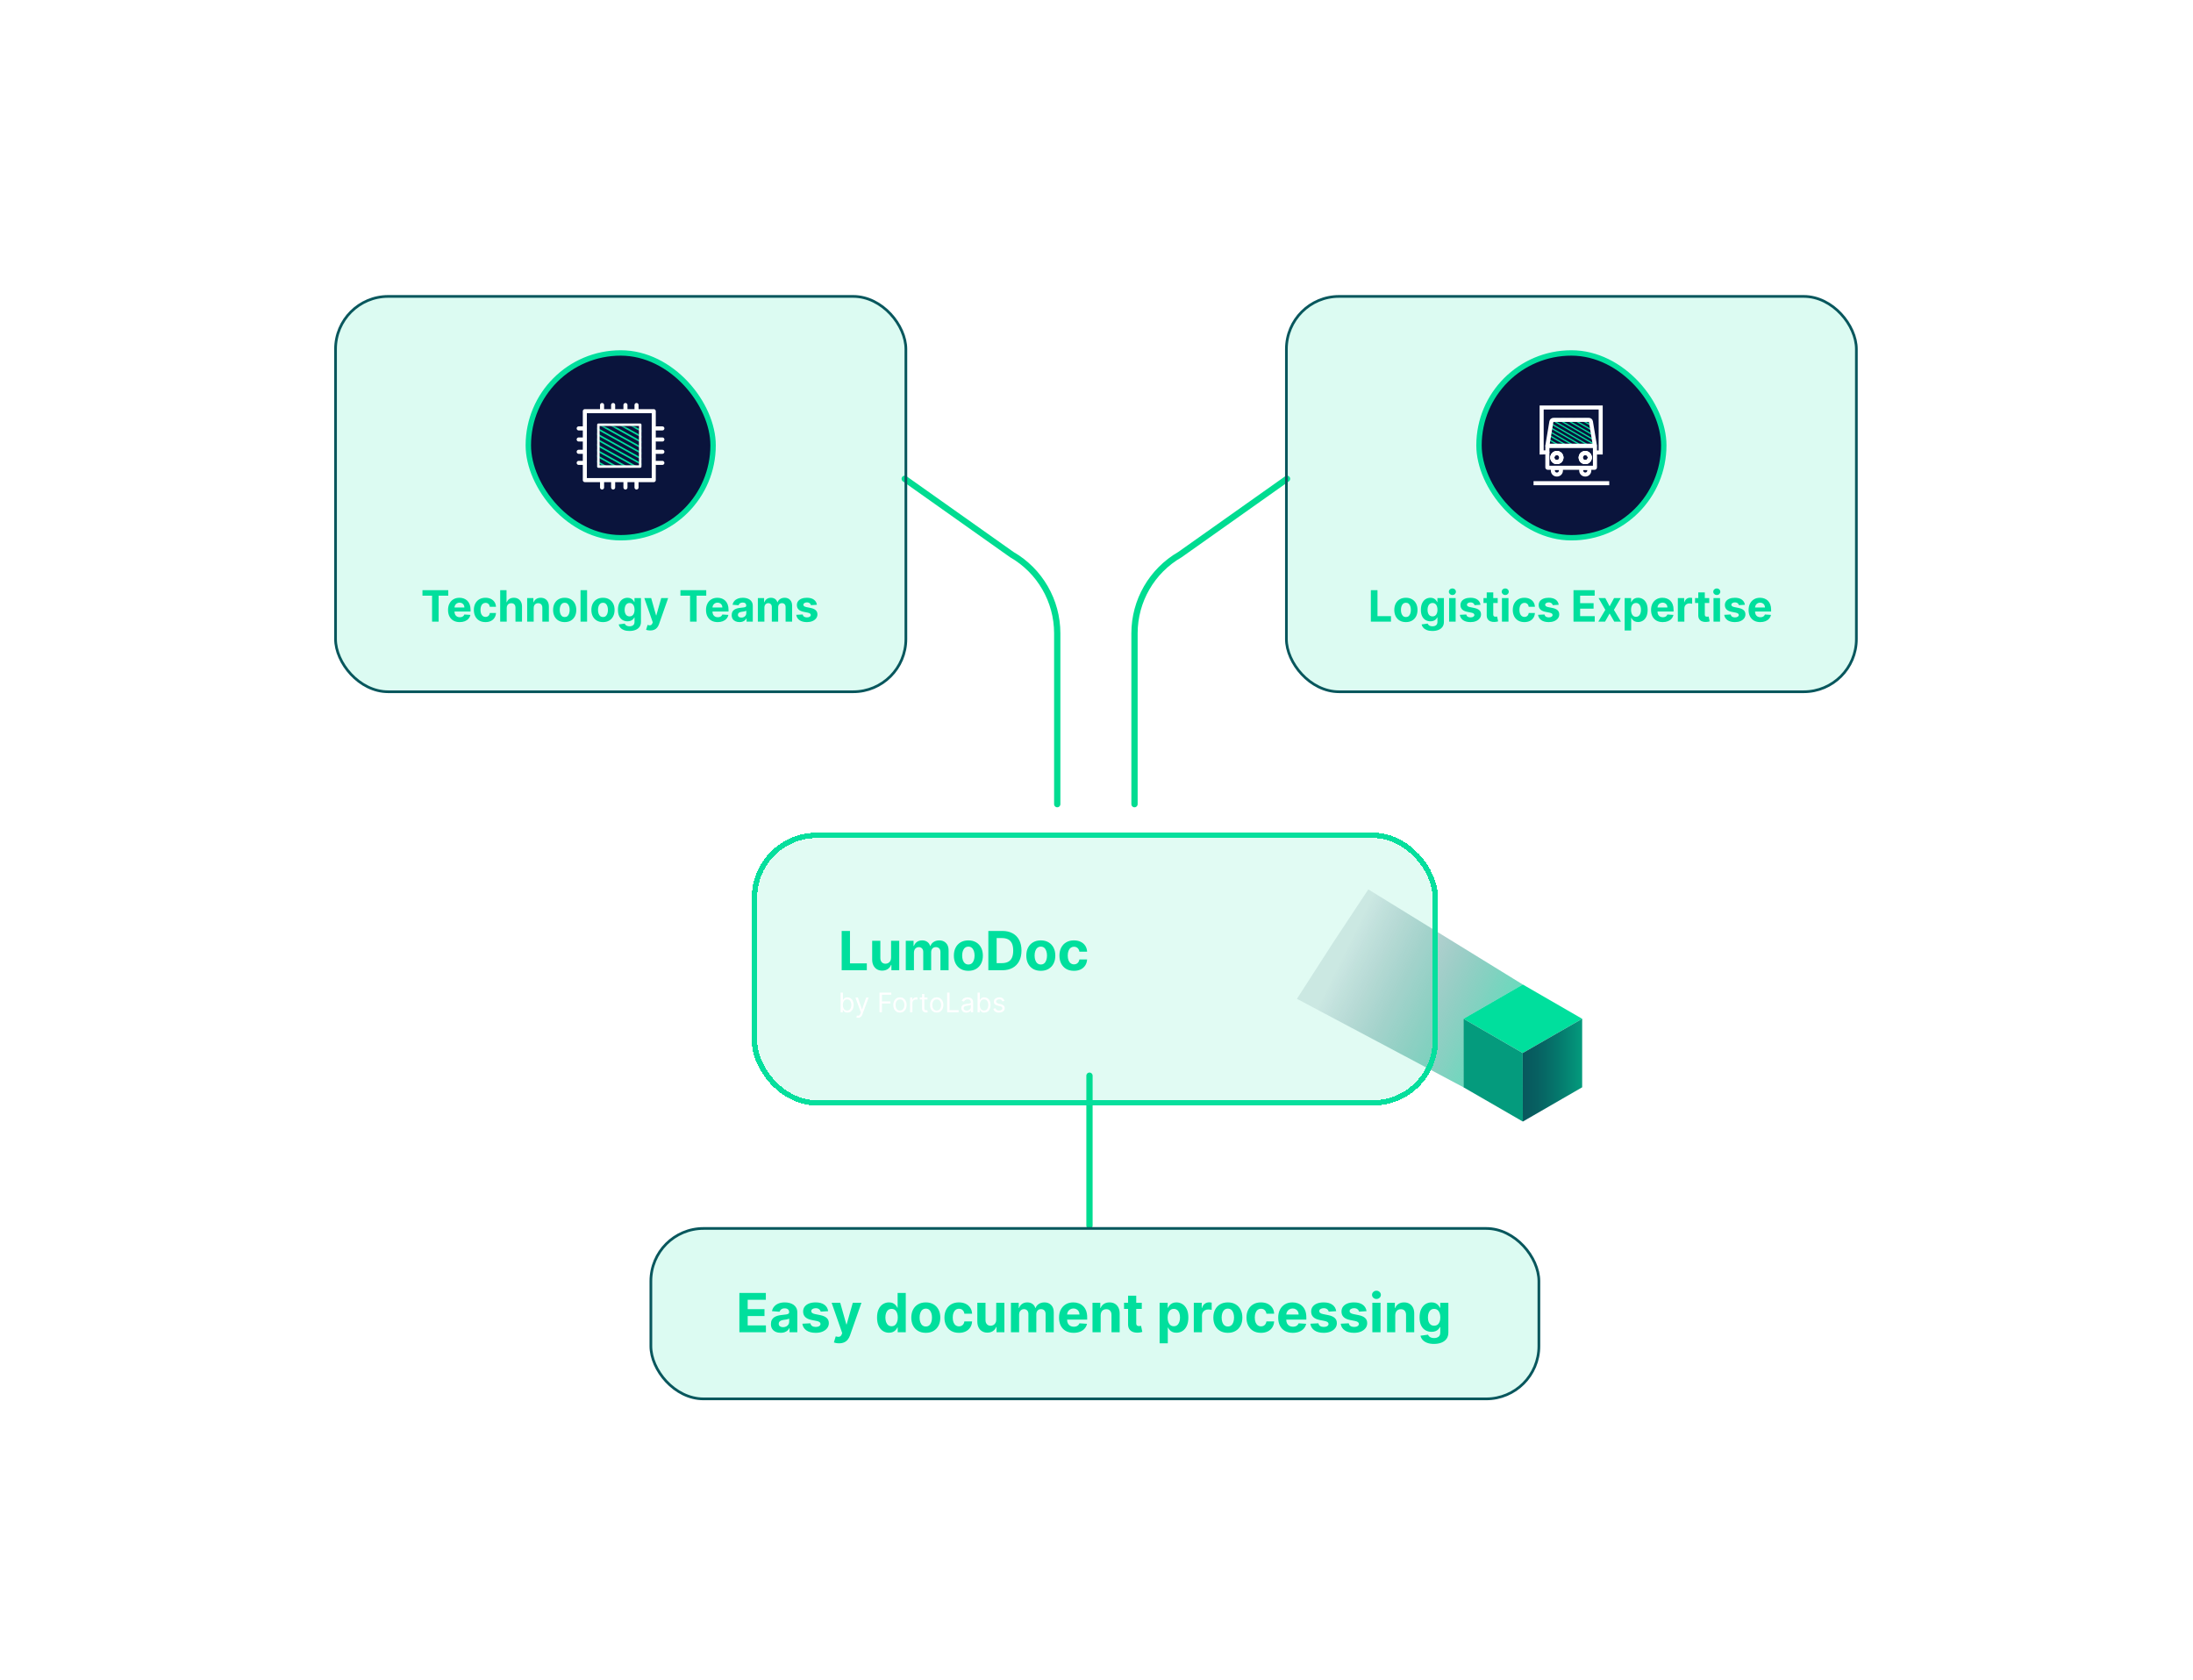 <svg xmlns="http://www.w3.org/2000/svg" width="944" height="723" viewBox="0 0 944 723" fill="none"><path d="M468.977 463V527.536" stroke="#00DC91" stroke-width="2.702" stroke-miterlimit="10" stroke-linecap="round"></path><path d="M629.976 438.505L655.478 453.243L681.058 438.505L655.517 423.759L629.976 438.505Z" fill="#00DF9D"></path><path d="M629.976 438.506V467.99L655.517 482.737L655.478 453.244L629.976 438.506Z" fill="#049B7D"></path><path d="M655.483 453.244L655.523 482.737L681.064 467.99V438.506L655.483 453.244Z" fill="url(#paint0_linear_5760_7810)"></path><path d="M629.978 438.512L629.992 467.998L558.282 429.912L573.824 405.763L589.008 382.818L655.526 423.769L629.978 438.512Z" fill="url(#paint1_linear_5760_7810)"></path><path d="M488.359 346.127L488.36 272.575C488.36 258.606 495.82 245.692 507.929 238.708L538.649 216.963L554.009 206.091" stroke="#00DC91" stroke-width="2.702" stroke-miterlimit="10" stroke-linecap="round"></path><g filter="url(#filter0_dd_5760_7810)" data-figma-bg-blur-radius="16.7445"><rect x="323.625" y="345.608" width="295.354" height="117.444" rx="27.907" fill="#06DF9D" fill-opacity="0.12" shape-rendering="crispEdges"></rect><rect x="324.788" y="346.771" width="293.028" height="115.118" rx="26.745" stroke="#06DF9D" stroke-width="2.326" shape-rendering="crispEdges"></rect><path d="M362.305 404.818V387.905H365.881V401.87H373.132V404.818H362.305ZM383.569 399.417V392.133H387.087V404.818H383.709V402.514H383.577C383.291 403.257 382.815 403.855 382.148 404.306C381.488 404.758 380.681 404.984 379.729 404.984C378.881 404.984 378.135 404.791 377.49 404.405C376.846 404.02 376.343 403.472 375.979 402.762C375.621 402.052 375.44 401.201 375.434 400.21V392.133H378.952V399.582C378.958 400.331 379.159 400.923 379.555 401.358C379.952 401.793 380.483 402.01 381.149 402.01C381.573 402.01 381.969 401.914 382.338 401.721C382.707 401.523 383.004 401.231 383.23 400.846C383.461 400.461 383.574 399.984 383.569 399.417ZM389.901 404.818V392.133H393.254V394.371H393.403C393.667 393.628 394.107 393.042 394.724 392.612C395.341 392.183 396.079 391.968 396.937 391.968C397.807 391.968 398.548 392.185 399.159 392.62C399.77 393.05 400.178 393.633 400.381 394.371H400.513C400.772 393.644 401.24 393.064 401.917 392.629C402.6 392.188 403.407 391.968 404.337 391.968C405.521 391.968 406.482 392.345 407.219 393.099C407.963 393.848 408.334 394.911 408.334 396.287V404.818H404.824V396.981C404.824 396.276 404.637 395.748 404.263 395.395C403.888 395.043 403.42 394.867 402.859 394.867C402.22 394.867 401.722 395.07 401.364 395.478C401.006 395.88 400.827 396.411 400.827 397.072V404.818H397.416V396.907C397.416 396.284 397.237 395.789 396.88 395.42C396.527 395.051 396.062 394.867 395.484 394.867C395.093 394.867 394.741 394.966 394.427 395.164C394.118 395.357 393.873 395.629 393.692 395.982C393.51 396.329 393.419 396.736 393.419 397.204V404.818H389.901ZM416.845 405.066C415.562 405.066 414.453 404.794 413.517 404.249C412.586 403.698 411.868 402.933 411.361 401.953C410.855 400.967 410.601 399.825 410.601 398.525C410.601 397.215 410.855 396.07 411.361 395.09C411.868 394.104 412.586 393.339 413.517 392.794C414.453 392.243 415.562 391.968 416.845 391.968C418.128 391.968 419.234 392.243 420.165 392.794C421.101 393.339 421.822 394.104 422.328 395.09C422.835 396.07 423.088 397.215 423.088 398.525C423.088 399.825 422.835 400.967 422.328 401.953C421.822 402.933 421.101 403.698 420.165 404.249C419.234 404.794 418.128 405.066 416.845 405.066ZM416.861 402.341C417.445 402.341 417.932 402.176 418.323 401.845C418.714 401.509 419.009 401.052 419.207 400.474C419.41 399.896 419.512 399.238 419.512 398.501C419.512 397.763 419.41 397.105 419.207 396.527C419.009 395.949 418.714 395.492 418.323 395.156C417.932 394.82 417.445 394.652 416.861 394.652C416.272 394.652 415.777 394.82 415.375 395.156C414.978 395.492 414.678 395.949 414.475 396.527C414.276 397.105 414.177 397.763 414.177 398.501C414.177 399.238 414.276 399.896 414.475 400.474C414.678 401.052 414.978 401.509 415.375 401.845C415.777 402.176 416.272 402.341 416.861 402.341ZM431.438 404.818H425.442V387.905H431.487C433.189 387.905 434.653 388.243 435.881 388.921C437.109 389.592 438.053 390.559 438.714 391.819C439.38 393.08 439.713 394.589 439.713 396.345C439.713 398.107 439.38 399.621 438.714 400.887C438.053 402.154 437.103 403.125 435.864 403.803C434.631 404.48 433.156 404.818 431.438 404.818ZM429.018 401.754H431.289C432.346 401.754 433.235 401.567 433.957 401.193C434.683 400.813 435.228 400.227 435.592 399.434C435.961 398.635 436.145 397.606 436.145 396.345C436.145 395.095 435.961 394.074 435.592 393.281C435.228 392.488 434.686 391.905 433.965 391.53C433.244 391.156 432.354 390.969 431.297 390.969H429.018V401.754ZM448.027 405.066C446.744 405.066 445.635 404.794 444.699 404.249C443.768 403.698 443.05 402.933 442.543 401.953C442.037 400.967 441.784 399.825 441.784 398.525C441.784 397.215 442.037 396.07 442.543 395.09C443.05 394.104 443.768 393.339 444.699 392.794C445.635 392.243 446.744 391.968 448.027 391.968C449.31 391.968 450.417 392.243 451.347 392.794C452.283 393.339 453.004 394.104 453.511 395.09C454.017 396.07 454.271 397.215 454.271 398.525C454.271 399.825 454.017 400.967 453.511 401.953C453.004 402.933 452.283 403.698 451.347 404.249C450.417 404.794 449.31 405.066 448.027 405.066ZM448.044 402.341C448.627 402.341 449.115 402.176 449.505 401.845C449.896 401.509 450.191 401.052 450.389 400.474C450.593 399.896 450.695 399.238 450.695 398.501C450.695 397.763 450.593 397.105 450.389 396.527C450.191 395.949 449.896 395.492 449.505 395.156C449.115 394.82 448.627 394.652 448.044 394.652C447.455 394.652 446.959 394.82 446.557 395.156C446.161 395.492 445.861 395.949 445.657 396.527C445.459 397.105 445.36 397.763 445.36 398.501C445.36 399.238 445.459 399.896 445.657 400.474C445.861 401.052 446.161 401.509 446.557 401.845C446.959 402.176 447.455 402.341 448.044 402.341ZM462.29 405.066C460.99 405.066 459.873 404.791 458.937 404.24C458.006 403.684 457.291 402.913 456.79 401.928C456.294 400.942 456.046 399.808 456.046 398.525C456.046 397.226 456.297 396.086 456.798 395.106C457.304 394.121 458.023 393.353 458.953 392.802C459.884 392.246 460.99 391.968 462.273 391.968C463.38 391.968 464.349 392.169 465.18 392.571C466.012 392.973 466.67 393.537 467.154 394.264C467.639 394.991 467.906 395.844 467.955 396.824H464.635C464.542 396.191 464.294 395.682 463.892 395.296C463.496 394.905 462.975 394.71 462.331 394.71C461.786 394.71 461.31 394.858 460.902 395.156C460.5 395.448 460.187 395.874 459.961 396.436C459.735 396.997 459.622 397.677 459.622 398.476C459.622 399.285 459.732 399.973 459.953 400.54C460.178 401.107 460.495 401.54 460.902 401.837C461.31 402.134 461.786 402.283 462.331 402.283C462.733 402.283 463.094 402.2 463.413 402.035C463.738 401.87 464.005 401.631 464.214 401.317C464.429 400.997 464.569 400.615 464.635 400.169H467.955C467.9 401.138 467.636 401.991 467.162 402.729C466.694 403.461 466.047 404.034 465.222 404.447C464.396 404.86 463.418 405.066 462.29 405.066Z" fill="#00DF9D"></path><path d="M361.859 422.912V414.455H362.833V417.577H362.916C362.988 417.467 363.087 417.327 363.213 417.156C363.343 416.982 363.527 416.828 363.767 416.693C364.009 416.556 364.336 416.487 364.749 416.487C365.283 416.487 365.754 416.62 366.162 416.887C366.569 417.154 366.887 417.533 367.116 418.023C367.344 418.513 367.458 419.091 367.458 419.757C367.458 420.429 367.344 421.011 367.116 421.504C366.887 421.994 366.57 422.374 366.166 422.644C365.761 422.911 365.294 423.044 364.766 423.044C364.359 423.044 364.032 422.977 363.787 422.842C363.542 422.704 363.354 422.549 363.222 422.375C363.089 422.199 362.988 422.053 362.916 421.938H362.8V422.912H361.859ZM362.817 419.741C362.817 420.22 362.887 420.642 363.027 421.009C363.168 421.372 363.373 421.657 363.643 421.863C363.913 422.067 364.243 422.169 364.634 422.169C365.041 422.169 365.381 422.061 365.654 421.847C365.929 421.629 366.135 421.337 366.273 420.971C366.414 420.602 366.484 420.192 366.484 419.741C366.484 419.295 366.415 418.893 366.277 418.535C366.142 418.174 365.937 417.89 365.662 417.68C365.389 417.468 365.047 417.362 364.634 417.362C364.237 417.362 363.904 417.463 363.635 417.664C363.365 417.862 363.161 418.14 363.023 418.498C362.886 418.853 362.817 419.267 362.817 419.741ZM369.349 425.291C369.184 425.291 369.037 425.277 368.908 425.249C368.778 425.225 368.689 425.2 368.639 425.175L368.887 424.316C369.124 424.377 369.333 424.399 369.515 424.382C369.696 424.366 369.857 424.284 369.998 424.139C370.141 423.995 370.272 423.763 370.39 423.441L370.572 422.945L368.226 416.57H369.283L371.034 421.624H371.1L372.851 416.57H373.908L371.216 423.837C371.095 424.165 370.945 424.436 370.766 424.651C370.587 424.868 370.379 425.029 370.142 425.134C369.908 425.238 369.644 425.291 369.349 425.291ZM378.597 422.912V414.455H383.668V415.364H379.621V418.221H383.288V419.13H379.621V422.912H378.597ZM387.401 423.044C386.828 423.044 386.326 422.908 385.893 422.635C385.464 422.363 385.128 421.982 384.886 421.492C384.646 421.002 384.527 420.429 384.527 419.774C384.527 419.113 384.646 418.536 384.886 418.044C385.128 417.551 385.464 417.168 385.893 416.896C386.326 416.623 386.828 416.487 387.401 416.487C387.973 416.487 388.474 416.623 388.904 416.896C389.336 417.168 389.672 417.551 389.911 418.044C390.154 418.536 390.275 419.113 390.275 419.774C390.275 420.429 390.154 421.002 389.911 421.492C389.672 421.982 389.336 422.363 388.904 422.635C388.474 422.908 387.973 423.044 387.401 423.044ZM387.401 422.169C387.836 422.169 388.194 422.057 388.474 421.834C388.755 421.611 388.963 421.318 389.098 420.955C389.233 420.591 389.3 420.198 389.3 419.774C389.3 419.35 389.233 418.955 389.098 418.589C388.963 418.223 388.755 417.927 388.474 417.701C388.194 417.475 387.836 417.362 387.401 417.362C386.966 417.362 386.608 417.475 386.327 417.701C386.046 417.927 385.838 418.223 385.704 418.589C385.569 418.955 385.501 419.35 385.501 419.774C385.501 420.198 385.569 420.591 385.704 420.955C385.838 421.318 386.046 421.611 386.327 421.834C386.608 422.057 386.966 422.169 387.401 422.169ZM391.762 422.912V416.57H392.704V417.528H392.77C392.885 417.214 393.095 416.959 393.397 416.764C393.7 416.568 394.042 416.47 394.422 416.47C394.493 416.47 394.583 416.472 394.69 416.475C394.797 416.477 394.879 416.481 394.934 416.487V417.478C394.901 417.47 394.825 417.457 394.706 417.441C394.591 417.422 394.468 417.412 394.339 417.412C394.031 417.412 393.755 417.477 393.513 417.606C393.274 417.733 393.084 417.909 392.943 418.135C392.806 418.357 392.737 418.612 392.737 418.898V422.912H391.762ZM399.245 416.57V417.395H395.958V416.57H399.245ZM396.916 415.05H397.89V421.095C397.89 421.371 397.93 421.577 398.01 421.715C398.092 421.85 398.197 421.94 398.324 421.987C398.453 422.031 398.589 422.053 398.733 422.053C398.84 422.053 398.928 422.048 398.997 422.037C399.066 422.023 399.121 422.012 399.162 422.004L399.36 422.879C399.294 422.904 399.202 422.929 399.084 422.953C398.965 422.981 398.815 422.995 398.633 422.995C398.358 422.995 398.088 422.936 397.824 422.817C397.563 422.699 397.345 422.518 397.172 422.276C397.001 422.034 396.916 421.728 396.916 421.359V415.05ZM403.219 423.044C402.646 423.044 402.144 422.908 401.712 422.635C401.282 422.363 400.947 421.982 400.704 421.492C400.465 421.002 400.345 420.429 400.345 419.774C400.345 419.113 400.465 418.536 400.704 418.044C400.947 417.551 401.282 417.168 401.712 416.896C402.144 416.623 402.646 416.487 403.219 416.487C403.792 416.487 404.293 416.623 404.722 416.896C405.154 417.168 405.49 417.551 405.73 418.044C405.972 418.536 406.093 419.113 406.093 419.774C406.093 420.429 405.972 421.002 405.73 421.492C405.49 421.982 405.154 422.363 404.722 422.635C404.293 422.908 403.792 423.044 403.219 423.044ZM403.219 422.169C403.654 422.169 404.012 422.057 404.293 421.834C404.573 421.611 404.781 421.318 404.916 420.955C405.051 420.591 405.118 420.198 405.118 419.774C405.118 419.35 405.051 418.955 404.916 418.589C404.781 418.223 404.573 417.927 404.293 417.701C404.012 417.475 403.654 417.362 403.219 417.362C402.784 417.362 402.426 417.475 402.145 417.701C401.865 417.927 401.657 418.223 401.522 418.589C401.387 418.955 401.32 419.35 401.32 419.774C401.32 420.198 401.387 420.591 401.522 420.955C401.657 421.318 401.865 421.611 402.145 421.834C402.426 422.057 402.784 422.169 403.219 422.169ZM407.713 422.912V414.455H408.737V422.004H412.668V422.912H407.713ZM415.988 423.061C415.586 423.061 415.221 422.985 414.894 422.834C414.566 422.679 414.306 422.458 414.113 422.169C413.92 421.877 413.824 421.525 413.824 421.112C413.824 420.748 413.896 420.454 414.039 420.228C414.182 420 414.373 419.821 414.613 419.691C414.852 419.562 415.117 419.466 415.406 419.402C415.697 419.336 415.991 419.284 416.285 419.245C416.671 419.196 416.983 419.159 417.222 419.134C417.465 419.106 417.641 419.061 417.751 418.998C417.864 418.934 417.92 418.824 417.92 418.667V418.634C417.92 418.227 417.809 417.91 417.586 417.684C417.366 417.459 417.031 417.346 416.582 417.346C416.117 417.346 415.752 417.448 415.488 417.651C415.224 417.855 415.038 418.073 414.931 418.304L414.006 417.973C414.171 417.588 414.391 417.288 414.666 417.073C414.944 416.856 415.247 416.704 415.575 416.619C415.905 416.531 416.23 416.487 416.549 416.487C416.753 416.487 416.987 416.512 417.251 416.561C417.518 416.608 417.776 416.706 418.024 416.854C418.274 417.003 418.482 417.227 418.647 417.528C418.812 417.828 418.895 418.229 418.895 418.733V422.912H417.92V422.053H417.871C417.805 422.191 417.695 422.338 417.54 422.495C417.386 422.652 417.181 422.785 416.925 422.896C416.669 423.006 416.357 423.061 415.988 423.061ZM416.136 422.185C416.522 422.185 416.847 422.11 417.111 421.958C417.378 421.807 417.579 421.611 417.714 421.372C417.852 421.132 417.92 420.88 417.92 420.616V419.724C417.879 419.774 417.788 419.819 417.648 419.861C417.51 419.899 417.35 419.934 417.169 419.964C416.99 419.991 416.815 420.016 416.644 420.038C416.476 420.057 416.34 420.074 416.236 420.088C415.982 420.121 415.746 420.174 415.525 420.249C415.308 420.32 415.132 420.429 414.997 420.575C414.865 420.718 414.799 420.914 414.799 421.161C414.799 421.5 414.924 421.756 415.174 421.929C415.428 422.1 415.748 422.185 416.136 422.185ZM420.806 422.912V414.455H421.78V417.577H421.863C421.934 417.467 422.033 417.327 422.16 417.156C422.289 416.982 422.474 416.828 422.713 416.693C422.956 416.556 423.283 416.487 423.696 416.487C424.23 416.487 424.701 416.62 425.108 416.887C425.516 417.154 425.834 417.533 426.062 418.023C426.291 418.513 426.405 419.091 426.405 419.757C426.405 420.429 426.291 421.011 426.062 421.504C425.834 421.994 425.517 422.374 425.113 422.644C424.708 422.911 424.241 423.044 423.713 423.044C423.305 423.044 422.979 422.977 422.734 422.842C422.489 422.704 422.3 422.549 422.168 422.375C422.036 422.199 421.934 422.053 421.863 421.938H421.747V422.912H420.806ZM421.764 419.741C421.764 420.22 421.834 420.642 421.974 421.009C422.115 421.372 422.32 421.657 422.59 421.863C422.859 422.067 423.19 422.169 423.581 422.169C423.988 422.169 424.328 422.061 424.601 421.847C424.876 421.629 425.082 421.337 425.22 420.971C425.36 420.602 425.43 420.192 425.43 419.741C425.43 419.295 425.362 418.893 425.224 418.535C425.089 418.174 424.884 417.89 424.609 417.68C424.336 417.468 423.994 417.362 423.581 417.362C423.184 417.362 422.851 417.463 422.581 417.664C422.312 417.862 422.108 418.14 421.97 418.498C421.833 418.853 421.764 419.267 421.764 419.741ZM432.388 417.99L431.513 418.238C431.458 418.092 431.377 417.95 431.269 417.812C431.165 417.672 431.022 417.556 430.84 417.466C430.658 417.375 430.426 417.329 430.142 417.329C429.754 417.329 429.43 417.419 429.172 417.598C428.916 417.774 428.788 417.998 428.788 418.271C428.788 418.513 428.876 418.704 429.052 418.845C429.228 418.985 429.503 419.102 429.878 419.196L430.819 419.427C431.386 419.565 431.809 419.775 432.087 420.059C432.365 420.34 432.504 420.702 432.504 421.145C432.504 421.508 432.399 421.833 432.19 422.119C431.984 422.406 431.695 422.631 431.323 422.796C430.951 422.962 430.519 423.044 430.026 423.044C429.379 423.044 428.844 422.904 428.42 422.623C427.996 422.342 427.728 421.932 427.615 421.393L428.54 421.161C428.628 421.503 428.795 421.759 429.04 421.929C429.287 422.1 429.611 422.185 430.01 422.185C430.464 422.185 430.825 422.089 431.092 421.896C431.362 421.701 431.496 421.467 431.496 421.194C431.496 420.974 431.419 420.79 431.265 420.641C431.111 420.49 430.874 420.377 430.555 420.302L429.498 420.055C428.917 419.917 428.49 419.704 428.218 419.415C427.948 419.123 427.813 418.758 427.813 418.32C427.813 417.962 427.914 417.646 428.115 417.371C428.318 417.095 428.595 416.879 428.945 416.722C429.297 416.565 429.696 416.487 430.142 416.487C430.77 416.487 431.262 416.625 431.62 416.9C431.981 417.175 432.237 417.539 432.388 417.99Z" fill="white"></path></g><g data-figma-bg-blur-radius="19.5352"><rect x="280.173" y="528.751" width="382.257" height="73.35" rx="22.675" fill="#06DF9D" fill-opacity="0.14"></rect><rect x="280.173" y="528.751" width="382.257" height="73.35" rx="22.675" stroke="#08575D" stroke-width="1.163"></rect><path d="M318.272 573.426V556.512H329.669V559.46H321.848V563.491H329.083V566.439H321.848V570.477H329.702V573.426H318.272ZM336.063 573.665C335.254 573.665 334.533 573.525 333.899 573.244C333.266 572.958 332.765 572.537 332.396 571.981C332.033 571.419 331.851 570.72 331.851 569.883C331.851 569.178 331.981 568.586 332.239 568.107C332.498 567.628 332.851 567.243 333.296 566.951C333.742 566.659 334.249 566.439 334.816 566.29C335.389 566.142 335.989 566.037 336.616 565.977C337.354 565.899 337.949 565.828 338.4 565.762C338.852 565.69 339.179 565.586 339.383 565.448C339.587 565.31 339.689 565.107 339.689 564.837V564.787C339.689 564.264 339.523 563.86 339.193 563.573C338.868 563.287 338.406 563.144 337.806 563.144C337.173 563.144 336.669 563.284 336.294 563.565C335.92 563.84 335.672 564.187 335.551 564.606L332.297 564.341C332.462 563.571 332.787 562.904 333.272 562.343C333.756 561.776 334.381 561.341 335.146 561.038C335.917 560.73 336.809 560.575 337.822 560.575C338.527 560.575 339.201 560.658 339.846 560.823C340.495 560.988 341.071 561.244 341.572 561.591C342.078 561.938 342.477 562.384 342.769 562.929C343.061 563.469 343.207 564.116 343.207 564.87V573.426H339.87V571.667H339.771C339.568 572.063 339.295 572.413 338.954 572.716C338.612 573.013 338.202 573.247 337.723 573.418C337.244 573.583 336.691 573.665 336.063 573.665ZM337.071 571.237C337.588 571.237 338.045 571.135 338.442 570.932C338.838 570.722 339.149 570.442 339.375 570.089C339.601 569.737 339.713 569.338 339.713 568.892V567.546C339.603 567.617 339.452 567.683 339.259 567.744C339.072 567.799 338.86 567.851 338.623 567.901C338.387 567.945 338.15 567.986 337.913 568.025C337.676 568.058 337.462 568.088 337.269 568.116C336.856 568.176 336.495 568.272 336.187 568.405C335.879 568.537 335.639 568.716 335.468 568.941C335.298 569.162 335.212 569.437 335.212 569.767C335.212 570.246 335.386 570.612 335.733 570.866C336.085 571.113 336.531 571.237 337.071 571.237ZM356.491 564.358L353.27 564.556C353.215 564.281 353.096 564.033 352.915 563.813C352.733 563.587 352.494 563.408 352.196 563.276C351.904 563.138 351.555 563.069 351.147 563.069C350.602 563.069 350.143 563.185 349.768 563.416C349.394 563.642 349.207 563.945 349.207 564.325C349.207 564.628 349.328 564.884 349.57 565.093C349.812 565.302 350.228 565.47 350.817 565.597L353.113 566.059C354.346 566.312 355.266 566.72 355.871 567.281C356.477 567.843 356.78 568.581 356.78 569.495C356.78 570.326 356.535 571.056 356.045 571.683C355.56 572.311 354.894 572.801 354.046 573.153C353.204 573.5 352.232 573.674 351.131 573.674C349.452 573.674 348.114 573.324 347.117 572.625C346.126 571.92 345.545 570.962 345.375 569.751L348.835 569.569C348.94 570.081 349.193 570.472 349.595 570.742C349.997 571.006 350.512 571.138 351.139 571.138C351.756 571.138 352.251 571.02 352.626 570.783C353.006 570.541 353.198 570.23 353.204 569.85C353.198 569.53 353.063 569.269 352.799 569.065C352.535 568.856 352.127 568.696 351.577 568.586L349.38 568.149C348.141 567.901 347.219 567.471 346.613 566.86C346.013 566.249 345.713 565.47 345.713 564.523C345.713 563.708 345.934 563.006 346.374 562.417C346.82 561.828 347.445 561.374 348.249 561.054C349.058 560.735 350.005 560.575 351.09 560.575C352.692 560.575 353.953 560.914 354.872 561.591C355.797 562.268 356.337 563.191 356.491 564.358ZM361.167 578.183C360.721 578.183 360.303 578.147 359.912 578.075C359.526 578.009 359.207 577.924 358.954 577.819L359.747 575.193C360.16 575.32 360.531 575.389 360.862 575.4C361.197 575.411 361.487 575.334 361.729 575.168C361.977 575.003 362.177 574.722 362.332 574.326L362.538 573.789L357.988 560.741H361.687L364.314 570.056H364.446L367.097 560.741H370.821L365.891 574.797C365.654 575.479 365.332 576.074 364.925 576.581C364.523 577.093 364.014 577.486 363.397 577.762C362.78 578.042 362.037 578.183 361.167 578.183ZM382.679 573.632C381.715 573.632 380.843 573.384 380.061 572.889C379.284 572.388 378.668 571.653 378.211 570.684C377.759 569.709 377.534 568.515 377.534 567.1C377.534 565.646 377.768 564.438 378.236 563.474C378.704 562.505 379.326 561.781 380.102 561.302C380.884 560.818 381.74 560.575 382.671 560.575C383.381 560.575 383.973 560.697 384.446 560.939C384.925 561.176 385.311 561.473 385.602 561.831C385.9 562.183 386.125 562.53 386.28 562.871H386.387V556.512H389.897V573.426H386.428V571.394H386.28C386.114 571.747 385.88 572.096 385.578 572.443C385.28 572.784 384.892 573.068 384.413 573.294C383.94 573.519 383.361 573.632 382.679 573.632ZM383.794 570.833C384.361 570.833 384.84 570.678 385.231 570.37C385.627 570.056 385.93 569.619 386.139 569.057C386.354 568.495 386.461 567.837 386.461 567.083C386.461 566.329 386.357 565.674 386.147 565.118C385.938 564.562 385.635 564.132 385.239 563.829C384.843 563.526 384.361 563.375 383.794 563.375C383.216 563.375 382.728 563.532 382.332 563.846C381.936 564.16 381.635 564.595 381.432 565.151C381.228 565.707 381.126 566.351 381.126 567.083C381.126 567.821 381.228 568.473 381.432 569.04C381.641 569.602 381.941 570.043 382.332 570.362C382.728 570.676 383.216 570.833 383.794 570.833ZM398.521 573.674C397.238 573.674 396.129 573.401 395.193 572.856C394.262 572.305 393.544 571.54 393.037 570.56C392.531 569.575 392.277 568.432 392.277 567.133C392.277 565.822 392.531 564.677 393.037 563.697C393.544 562.712 394.262 561.946 395.193 561.401C396.129 560.851 397.238 560.575 398.521 560.575C399.804 560.575 400.91 560.851 401.841 561.401C402.777 561.946 403.498 562.712 404.005 563.697C404.511 564.677 404.764 565.822 404.764 567.133C404.764 568.432 404.511 569.575 404.005 570.56C403.498 571.54 402.777 572.305 401.841 572.856C400.91 573.401 399.804 573.674 398.521 573.674ZM398.537 570.948C399.121 570.948 399.608 570.783 399.999 570.453C400.39 570.117 400.685 569.66 400.883 569.082C401.086 568.504 401.188 567.846 401.188 567.108C401.188 566.37 401.086 565.712 400.883 565.134C400.685 564.556 400.39 564.099 399.999 563.763C399.608 563.427 399.121 563.259 398.537 563.259C397.948 563.259 397.453 563.427 397.051 563.763C396.654 564.099 396.354 564.556 396.151 565.134C395.952 565.712 395.853 566.37 395.853 567.108C395.853 567.846 395.952 568.504 396.151 569.082C396.354 569.66 396.654 570.117 397.051 570.453C397.453 570.783 397.948 570.948 398.537 570.948ZM412.783 573.674C411.484 573.674 410.366 573.398 409.43 572.848C408.5 572.292 407.784 571.521 407.283 570.535C406.788 569.55 406.54 568.416 406.54 567.133C406.54 565.833 406.79 564.694 407.291 563.714C407.798 562.728 408.516 561.96 409.447 561.41C410.377 560.853 411.484 560.575 412.767 560.575C413.874 560.575 414.843 560.776 415.674 561.178C416.505 561.58 417.163 562.145 417.648 562.871C418.132 563.598 418.399 564.451 418.449 565.431H415.129C415.035 564.798 414.788 564.289 414.386 563.904C413.989 563.513 413.469 563.317 412.825 563.317C412.28 563.317 411.803 563.466 411.396 563.763C410.994 564.055 410.68 564.482 410.455 565.043C410.229 565.605 410.116 566.285 410.116 567.083C410.116 567.893 410.226 568.581 410.446 569.148C410.672 569.715 410.989 570.147 411.396 570.444C411.803 570.742 412.28 570.89 412.825 570.89C413.227 570.89 413.587 570.808 413.907 570.643C414.231 570.477 414.498 570.238 414.708 569.924C414.922 569.605 415.063 569.222 415.129 568.776H418.449C418.394 569.745 418.129 570.599 417.656 571.336C417.188 572.069 416.541 572.641 415.715 573.054C414.889 573.467 413.912 573.674 412.783 573.674ZM428.836 568.025V560.741H432.354V573.426H428.976V571.122H428.844C428.558 571.865 428.082 572.462 427.416 572.914C426.755 573.365 425.948 573.591 424.996 573.591C424.148 573.591 423.402 573.398 422.758 573.013C422.114 572.627 421.61 572.08 421.246 571.369C420.889 570.659 420.707 569.809 420.701 568.817V560.741H424.22V568.19C424.225 568.939 424.426 569.53 424.822 569.965C425.219 570.4 425.75 570.618 426.416 570.618C426.84 570.618 427.237 570.522 427.606 570.329C427.974 570.131 428.272 569.839 428.497 569.453C428.729 569.068 428.842 568.592 428.836 568.025ZM435.168 573.426V560.741H438.521V562.979H438.67C438.934 562.235 439.375 561.649 439.991 561.22C440.608 560.79 441.346 560.575 442.205 560.575C443.075 560.575 443.815 560.793 444.426 561.228C445.037 561.657 445.445 562.241 445.649 562.979H445.781C446.039 562.252 446.507 561.671 447.185 561.236C447.867 560.796 448.674 560.575 449.604 560.575C450.788 560.575 451.749 560.953 452.487 561.707C453.23 562.456 453.602 563.518 453.602 564.895V573.426H450.092V565.588C450.092 564.884 449.904 564.355 449.53 564.003C449.156 563.65 448.688 563.474 448.126 563.474C447.487 563.474 446.989 563.678 446.631 564.085C446.273 564.487 446.094 565.019 446.094 565.679V573.426H442.684V565.514C442.684 564.892 442.505 564.396 442.147 564.027C441.795 563.659 441.329 563.474 440.751 563.474C440.36 563.474 440.008 563.573 439.694 563.771C439.386 563.964 439.141 564.237 438.959 564.589C438.777 564.936 438.687 565.343 438.687 565.811V573.426H435.168ZM462.162 573.674C460.857 573.674 459.734 573.409 458.792 572.881C457.856 572.347 457.135 571.592 456.628 570.618C456.122 569.638 455.869 568.479 455.869 567.141C455.869 565.836 456.122 564.691 456.628 563.705C457.135 562.72 457.848 561.952 458.767 561.401C459.692 560.851 460.777 560.575 462.021 560.575C462.858 560.575 463.637 560.71 464.358 560.98C465.085 561.244 465.718 561.644 466.258 562.178C466.803 562.712 467.227 563.383 467.53 564.193C467.832 564.997 467.984 565.938 467.984 567.017V567.983H457.272V565.803H464.672C464.672 565.297 464.562 564.848 464.342 564.457C464.122 564.066 463.816 563.76 463.425 563.54C463.04 563.315 462.591 563.202 462.079 563.202C461.545 563.202 461.071 563.326 460.659 563.573C460.251 563.816 459.932 564.143 459.701 564.556C459.469 564.963 459.351 565.418 459.345 565.919V567.992C459.345 568.619 459.461 569.162 459.692 569.619C459.929 570.076 460.262 570.428 460.692 570.676C461.121 570.923 461.63 571.047 462.219 571.047C462.61 571.047 462.968 570.992 463.293 570.882C463.618 570.772 463.896 570.607 464.127 570.387C464.358 570.166 464.535 569.897 464.656 569.577L467.91 569.792C467.744 570.574 467.406 571.257 466.894 571.84C466.387 572.418 465.732 572.87 464.928 573.195C464.13 573.514 463.208 573.674 462.162 573.674ZM473.798 566.092V573.426H470.28V560.741H473.633V562.979H473.781C474.062 562.241 474.533 561.657 475.194 561.228C475.854 560.793 476.655 560.575 477.597 560.575C478.478 560.575 479.246 560.768 479.901 561.154C480.556 561.539 481.066 562.089 481.429 562.805C481.792 563.515 481.974 564.363 481.974 565.349V573.426H478.456V565.977C478.461 565.2 478.263 564.595 477.861 564.16C477.459 563.719 476.906 563.499 476.201 563.499C475.728 563.499 475.309 563.601 474.946 563.805C474.588 564.008 474.307 564.306 474.104 564.696C473.905 565.082 473.803 565.547 473.798 566.092ZM491.494 560.741V563.383H483.855V560.741H491.494ZM485.589 557.701H489.107V569.528C489.107 569.853 489.157 570.106 489.256 570.288C489.355 570.464 489.493 570.588 489.669 570.659C489.851 570.731 490.06 570.767 490.297 570.767C490.462 570.767 490.627 570.753 490.792 570.725C490.957 570.692 491.084 570.667 491.172 570.651L491.725 573.269C491.549 573.324 491.301 573.387 490.982 573.459C490.663 573.536 490.275 573.583 489.818 573.599C488.97 573.632 488.226 573.519 487.588 573.261C486.955 573.002 486.462 572.6 486.109 572.055C485.757 571.51 485.584 570.822 485.589 569.99V557.701ZM499.168 578.183V560.741H502.637V562.871H502.794C502.948 562.53 503.171 562.183 503.463 561.831C503.76 561.473 504.146 561.176 504.619 560.939C505.098 560.697 505.693 560.575 506.403 560.575C507.328 560.575 508.181 560.818 508.963 561.302C509.745 561.781 510.37 562.505 510.838 563.474C511.306 564.438 511.54 565.646 511.54 567.1C511.54 568.515 511.311 569.709 510.854 570.684C510.403 571.653 509.786 572.388 509.004 572.889C508.228 573.384 507.358 573.632 506.395 573.632C505.712 573.632 505.131 573.519 504.652 573.294C504.179 573.068 503.79 572.784 503.488 572.443C503.185 572.096 502.954 571.747 502.794 571.394H502.687V578.183H499.168ZM502.612 567.083C502.612 567.837 502.717 568.495 502.926 569.057C503.135 569.619 503.438 570.056 503.834 570.37C504.231 570.678 504.713 570.833 505.28 570.833C505.852 570.833 506.337 570.676 506.733 570.362C507.13 570.043 507.43 569.602 507.633 569.04C507.843 568.473 507.947 567.821 507.947 567.083C507.947 566.351 507.845 565.707 507.642 565.151C507.438 564.595 507.138 564.16 506.742 563.846C506.345 563.532 505.858 563.375 505.28 563.375C504.707 563.375 504.223 563.526 503.826 563.829C503.435 564.132 503.135 564.562 502.926 565.118C502.717 565.674 502.612 566.329 502.612 567.083ZM513.885 573.426V560.741H517.296V562.954H517.428C517.659 562.167 518.048 561.572 518.593 561.17C519.138 560.763 519.765 560.559 520.476 560.559C520.652 560.559 520.842 560.57 521.045 560.592C521.249 560.614 521.428 560.644 521.582 560.683V563.805C521.417 563.755 521.189 563.711 520.897 563.672C520.605 563.634 520.338 563.615 520.096 563.615C519.578 563.615 519.116 563.727 518.708 563.953C518.306 564.173 517.987 564.482 517.75 564.878C517.519 565.275 517.403 565.732 517.403 566.249V573.426H513.885ZM528.542 573.674C527.259 573.674 526.15 573.401 525.214 572.856C524.283 572.305 523.565 571.54 523.058 570.56C522.552 569.575 522.299 568.432 522.299 567.133C522.299 565.822 522.552 564.677 523.058 563.697C523.565 562.712 524.283 561.946 525.214 561.401C526.15 560.851 527.259 560.575 528.542 560.575C529.825 560.575 530.932 560.851 531.862 561.401C532.798 561.946 533.519 562.712 534.026 563.697C534.532 564.677 534.786 565.822 534.786 567.133C534.786 568.432 534.532 569.575 534.026 570.56C533.519 571.54 532.798 572.305 531.862 572.856C530.932 573.401 529.825 573.674 528.542 573.674ZM528.559 570.948C529.142 570.948 529.63 570.783 530.02 570.453C530.411 570.117 530.706 569.66 530.904 569.082C531.108 568.504 531.21 567.846 531.21 567.108C531.21 566.37 531.108 565.712 530.904 565.134C530.706 564.556 530.411 564.099 530.02 563.763C529.63 563.427 529.142 563.259 528.559 563.259C527.97 563.259 527.474 563.427 527.072 563.763C526.676 564.099 526.376 564.556 526.172 565.134C525.974 565.712 525.875 566.37 525.875 567.108C525.875 567.846 525.974 568.504 526.172 569.082C526.376 569.66 526.676 570.117 527.072 570.453C527.474 570.783 527.97 570.948 528.559 570.948ZM542.805 573.674C541.505 573.674 540.388 573.398 539.452 572.848C538.521 572.292 537.806 571.521 537.305 570.535C536.809 569.55 536.561 568.416 536.561 567.133C536.561 565.833 536.812 564.694 537.313 563.714C537.819 562.728 538.538 561.96 539.468 561.41C540.399 560.853 541.505 560.575 542.788 560.575C543.895 560.575 544.864 560.776 545.695 561.178C546.527 561.58 547.185 562.145 547.669 562.871C548.154 563.598 548.421 564.451 548.47 565.431H545.15C545.057 564.798 544.809 564.289 544.407 563.904C544.01 563.513 543.49 563.317 542.846 563.317C542.301 563.317 541.825 563.466 541.417 563.763C541.015 564.055 540.702 564.482 540.476 565.043C540.25 565.605 540.137 566.285 540.137 567.083C540.137 567.893 540.247 568.581 540.468 569.148C540.693 569.715 541.01 570.147 541.417 570.444C541.825 570.742 542.301 570.89 542.846 570.89C543.248 570.89 543.609 570.808 543.928 570.643C544.253 570.477 544.52 570.238 544.729 569.924C544.944 569.605 545.084 569.222 545.15 568.776H548.47C548.415 569.745 548.151 570.599 547.677 571.336C547.209 572.069 546.562 572.641 545.737 573.054C544.911 573.467 543.933 573.674 542.805 573.674ZM556.504 573.674C555.199 573.674 554.076 573.409 553.134 572.881C552.198 572.347 551.477 571.592 550.97 570.618C550.464 569.638 550.211 568.479 550.211 567.141C550.211 565.836 550.464 564.691 550.97 563.705C551.477 562.72 552.19 561.952 553.109 561.401C554.034 560.851 555.119 560.575 556.363 560.575C557.2 560.575 557.979 560.71 558.7 560.98C559.427 561.244 560.06 561.644 560.6 562.178C561.145 562.712 561.569 563.383 561.872 564.193C562.175 564.997 562.326 565.938 562.326 567.017V567.983H551.615V565.803H559.014C559.014 565.297 558.904 564.848 558.684 564.457C558.464 564.066 558.158 563.76 557.767 563.54C557.382 563.315 556.933 563.202 556.421 563.202C555.887 563.202 555.414 563.326 555.001 563.573C554.593 563.816 554.274 564.143 554.043 564.556C553.811 564.963 553.693 565.418 553.687 565.919V567.992C553.687 568.619 553.803 569.162 554.034 569.619C554.271 570.076 554.604 570.428 555.034 570.676C555.463 570.923 555.972 571.047 556.561 571.047C556.952 571.047 557.31 570.992 557.635 570.882C557.96 570.772 558.238 570.607 558.469 570.387C558.7 570.166 558.877 569.897 558.998 569.577L562.252 569.792C562.086 570.574 561.748 571.257 561.236 571.84C560.729 572.418 560.074 572.87 559.27 573.195C558.472 573.514 557.55 573.674 556.504 573.674ZM575.176 564.358L571.956 564.556C571.9 564.281 571.782 564.033 571.6 563.813C571.419 563.587 571.179 563.408 570.882 563.276C570.59 563.138 570.24 563.069 569.833 563.069C569.288 563.069 568.828 563.185 568.454 563.416C568.079 563.642 567.892 563.945 567.892 564.325C567.892 564.628 568.013 564.884 568.256 565.093C568.498 565.302 568.914 565.47 569.503 565.597L571.799 566.059C573.032 566.312 573.951 566.72 574.557 567.281C575.163 567.843 575.465 568.581 575.465 569.495C575.465 570.326 575.22 571.056 574.73 571.683C574.246 572.311 573.58 572.801 572.732 573.153C571.889 573.5 570.918 573.674 569.817 573.674C568.137 573.674 566.799 573.324 565.803 572.625C564.812 571.92 564.231 570.962 564.06 569.751L567.521 569.569C567.625 570.081 567.879 570.472 568.28 570.742C568.682 571.006 569.197 571.138 569.825 571.138C570.441 571.138 570.937 571.02 571.311 570.783C571.691 570.541 571.884 570.23 571.889 569.85C571.884 569.53 571.749 569.269 571.485 569.065C571.221 568.856 570.813 568.696 570.263 568.586L568.066 568.149C566.827 567.901 565.905 567.471 565.299 566.86C564.699 566.249 564.399 565.47 564.399 564.523C564.399 563.708 564.619 563.006 565.06 562.417C565.506 561.828 566.13 561.374 566.934 561.054C567.744 560.735 568.691 560.575 569.775 560.575C571.377 560.575 572.638 560.914 573.558 561.591C574.483 562.268 575.022 563.191 575.176 564.358ZM588.235 564.358L585.014 564.556C584.959 564.281 584.841 564.033 584.659 563.813C584.478 563.587 584.238 563.408 583.941 563.276C583.649 563.138 583.299 563.069 582.892 563.069C582.347 563.069 581.887 563.185 581.513 563.416C581.138 563.642 580.951 563.945 580.951 564.325C580.951 564.628 581.072 564.884 581.315 565.093C581.557 565.302 581.973 565.47 582.562 565.597L584.858 566.059C586.091 566.312 587.01 566.72 587.616 567.281C588.222 567.843 588.524 568.581 588.524 569.495C588.524 570.326 588.279 571.056 587.789 571.683C587.305 572.311 586.639 572.801 585.791 573.153C584.948 573.5 583.977 573.674 582.875 573.674C581.196 573.674 579.858 573.324 578.862 572.625C577.871 571.92 577.29 570.962 577.119 569.751L580.58 569.569C580.684 570.081 580.937 570.472 581.339 570.742C581.741 571.006 582.256 571.138 582.884 571.138C583.5 571.138 583.996 571.02 584.37 570.783C584.75 570.541 584.943 570.23 584.948 569.85C584.943 569.53 584.808 569.269 584.544 569.065C584.279 568.856 583.872 568.696 583.321 568.586L581.125 568.149C579.886 567.901 578.964 567.471 578.358 566.86C577.758 566.249 577.458 565.47 577.458 564.523C577.458 563.708 577.678 563.006 578.118 562.417C578.564 561.828 579.189 561.374 579.993 561.054C580.803 560.735 581.75 560.575 582.834 560.575C584.436 560.575 585.697 560.914 586.617 561.591C587.542 562.268 588.081 563.191 588.235 564.358ZM590.74 573.426V560.741H594.258V573.426H590.74ZM592.507 559.105C591.984 559.105 591.535 558.932 591.161 558.585C590.792 558.233 590.608 557.812 590.608 557.322C590.608 556.837 590.792 556.421 591.161 556.074C591.535 555.722 591.984 555.546 592.507 555.546C593.03 555.546 593.476 555.722 593.845 556.074C594.219 556.421 594.407 556.837 594.407 557.322C594.407 557.812 594.219 558.233 593.845 558.585C593.476 558.932 593.03 559.105 592.507 559.105ZM600.594 566.092V573.426H597.076V560.741H600.429V562.979H600.578C600.859 562.241 601.329 561.657 601.99 561.228C602.651 560.793 603.452 560.575 604.393 560.575C605.274 560.575 606.042 560.768 606.697 561.154C607.353 561.539 607.862 562.089 608.225 562.805C608.589 563.515 608.77 564.363 608.77 565.349V573.426H605.252V565.977C605.258 565.2 605.059 564.595 604.658 564.16C604.256 563.719 603.702 563.499 602.998 563.499C602.524 563.499 602.106 563.601 601.742 563.805C601.384 564.008 601.104 564.306 600.9 564.696C600.702 565.082 600.6 565.547 600.594 566.092ZM617.258 578.447C616.118 578.447 615.141 578.29 614.326 577.976C613.517 577.668 612.873 577.247 612.394 576.713C611.915 576.179 611.604 575.579 611.461 574.912L614.714 574.475C614.814 574.728 614.97 574.965 615.185 575.185C615.4 575.405 615.683 575.581 616.036 575.713C616.394 575.851 616.829 575.92 617.341 575.92C618.106 575.92 618.736 575.733 619.232 575.358C619.733 574.989 619.983 574.37 619.983 573.5V571.179H619.835C619.681 571.532 619.449 571.865 619.141 572.179C618.833 572.493 618.436 572.749 617.952 572.947C617.467 573.145 616.889 573.244 616.217 573.244C615.265 573.244 614.398 573.024 613.616 572.583C612.84 572.137 612.22 571.457 611.758 570.544C611.301 569.624 611.072 568.462 611.072 567.058C611.072 565.621 611.306 564.421 611.774 563.458C612.242 562.494 612.864 561.773 613.641 561.294C614.423 560.815 615.279 560.575 616.209 560.575C616.919 560.575 617.514 560.697 617.993 560.939C618.472 561.176 618.857 561.473 619.149 561.831C619.447 562.183 619.675 562.53 619.835 562.871H619.967V560.741H623.46V573.55C623.46 574.629 623.196 575.532 622.667 576.258C622.139 576.985 621.407 577.53 620.471 577.894C619.54 578.263 618.469 578.447 617.258 578.447ZM617.332 570.601C617.899 570.601 618.378 570.461 618.769 570.18C619.166 569.894 619.469 569.486 619.678 568.958C619.893 568.424 620 567.785 620 567.042C620 566.299 619.895 565.654 619.686 565.109C619.477 564.559 619.174 564.132 618.778 563.829C618.381 563.526 617.899 563.375 617.332 563.375C616.754 563.375 616.267 563.532 615.871 563.846C615.474 564.154 615.174 564.584 614.97 565.134C614.767 565.685 614.665 566.321 614.665 567.042C614.665 567.774 614.767 568.407 614.97 568.941C615.18 569.47 615.48 569.88 615.871 570.172C616.267 570.458 616.754 570.601 617.332 570.601Z" fill="#00DF9D"></path></g><path d="M455.1 346.127L455.099 272.575C455.099 258.606 447.639 245.692 435.53 238.708L404.81 216.963L389.45 206.091" stroke="#00DC91" stroke-width="2.702" stroke-miterlimit="10" stroke-linecap="round"></path><g data-figma-bg-blur-radius="19.5352"><rect x="144.436" y="127.581" width="245.508" height="170.158" rx="22.675" fill="#06DF9D" fill-opacity="0.14"></rect><rect x="144.436" y="127.581" width="245.508" height="170.158" rx="22.675" stroke="#08575D" stroke-width="1.163"></rect><rect x="227.422" y="151.916" width="79.536" height="79.536" rx="39.768" fill="#0A143C"></rect><rect x="227.422" y="151.916" width="79.536" height="79.536" rx="39.768" stroke="#00DF9D" stroke-width="2.326"></rect><g clip-path="url(#clip3_5760_7810)"><mask id="mask0_5760_7810" style="mask-type:luminance" maskUnits="userSpaceOnUse" x="257" y="183" width="19" height="18"><path d="M257.576 200.819L257.576 183.335L275.591 183.335L275.591 200.819L257.576 200.819Z" fill="white"></path></mask><g mask="url(#mask0_5760_7810)"><path d="M265.546 207.703L264.103 207.703L247.669 198.582L247.669 197.781L265.546 207.703Z" fill="#00DF9D"></path><path d="M269.779 207.702L268.336 207.702L247.669 196.24L247.669 195.438L269.779 207.702Z" fill="#00DF9D"></path><path d="M273.98 207.703L272.569 207.703L247.669 193.899L247.669 193.098L273.98 207.703Z" fill="#00DF9D"></path><path d="M278.341 207.702L276.93 207.702L247.669 191.479L247.669 190.678L278.341 207.702Z" fill="#00DF9D"></path><path d="M282.59 207.704L281.147 207.704L247.669 189.139L247.669 188.338L282.59 207.704Z" fill="#00DF9D"></path><path d="M247.669 185.995L247.669 186.796L285.364 207.703L286.807 207.703L247.685 185.995L247.669 185.995Z" fill="#00DF9D"></path><path d="M287.544 205.7L287.544 206.501L247.669 184.377L247.669 183.576L287.544 205.7Z" fill="#00DF9D"></path><path d="M287.544 203.403L287.544 204.204L247.669 182.112L247.669 181.311L287.544 203.403Z" fill="#00DF9D"></path><path d="M287.544 200.986L287.544 201.787L247.669 179.695L247.669 178.894L287.544 200.986Z" fill="#00DF9D"></path><path d="M287.544 198.644L287.544 199.446L247.669 177.353L247.669 176.552L287.544 198.644Z" fill="#00DF9D"></path><path d="M287.544 196.209L287.544 197.025L247.669 174.902L247.669 174.101L287.544 196.209Z" fill="#00DF9D"></path><path d="M287.544 193.899L287.544 194.7L247.669 172.577L247.669 171.775L287.544 193.899Z" fill="#00DF9D"></path><path d="M287.544 191.48L287.544 192.281L247.668 170.173L247.668 169.372L247.684 169.372L287.544 191.48Z" fill="#00DF9D"></path><path d="M287.544 189.138L287.544 189.94L250.49 169.372L251.917 169.372L287.544 189.138Z" fill="#00DF9D"></path><path d="M256.133 169.372L254.722 169.372L287.559 187.582L287.559 186.781L256.133 169.372Z" fill="#00DF9D"></path><path d="M287.544 184.455L287.544 185.241L258.94 169.372L260.383 169.372L287.544 184.455Z" fill="#00DF9D"></path></g><rect x="251.748" y="176.977" width="29.67" height="29.67" stroke="white" stroke-width="1.746" stroke-linejoin="round"></rect><rect x="257.576" y="182.805" width="18.014" height="18.014" stroke="white" stroke-width="1.06" stroke-linejoin="round"></rect><path d="M251.748 189.162H249.099" stroke="white" stroke-width="1.06" stroke-linecap="round" stroke-linejoin="round"></path><path d="M251.748 194.461H249.099" stroke="white" stroke-width="1.06" stroke-linecap="round" stroke-linejoin="round"></path><path d="M284.068 189.162H281.419" stroke="white" stroke-width="1.06" stroke-linecap="round" stroke-linejoin="round"></path><path d="M284.068 194.461H281.419" stroke="white" stroke-width="1.06" stroke-linecap="round" stroke-linejoin="round"></path><path d="M263.934 206.647L263.934 209.296" stroke="white" stroke-width="1.06" stroke-linecap="round" stroke-linejoin="round"></path><path d="M269.233 206.647L269.233 209.296" stroke="white" stroke-width="1.06" stroke-linecap="round" stroke-linejoin="round"></path><path d="M263.934 174.327L263.934 176.977" stroke="white" stroke-width="1.746" stroke-linecap="round" stroke-linejoin="round"></path><path d="M269.233 174.327L269.233 176.977" stroke="white" stroke-width="1.746" stroke-linecap="round" stroke-linejoin="round"></path><path d="M274.001 174.327L274.001 176.977" stroke="white" stroke-width="1.746" stroke-linecap="round" stroke-linejoin="round"></path><path d="M263.934 207.177L263.934 209.826" stroke="white" stroke-width="1.746" stroke-linecap="round" stroke-linejoin="round"></path><path d="M269.233 207.177L269.233 209.826" stroke="white" stroke-width="1.746" stroke-linecap="round" stroke-linejoin="round"></path><path d="M274.001 207.177L274.001 209.826" stroke="white" stroke-width="1.746" stroke-linecap="round" stroke-linejoin="round"></path><path d="M259.166 174.328L259.166 176.978" stroke="white" stroke-width="1.746" stroke-linecap="round" stroke-linejoin="round"></path><path d="M259.166 207.177L259.166 209.826" stroke="white" stroke-width="1.746" stroke-linecap="round" stroke-linejoin="round"></path><path d="M285.127 189.163L282.478 189.163" stroke="white" stroke-width="1.746" stroke-linecap="round" stroke-linejoin="round"></path><path d="M285.127 194.461L282.478 194.461" stroke="white" stroke-width="1.746" stroke-linecap="round" stroke-linejoin="round"></path><path d="M285.127 199.229L282.478 199.229" stroke="white" stroke-width="1.746" stroke-linecap="round" stroke-linejoin="round"></path><path d="M285.127 184.394L282.478 184.394" stroke="white" stroke-width="1.746" stroke-linecap="round" stroke-linejoin="round"></path><path d="M251.748 189.163L249.099 189.163" stroke="white" stroke-width="1.746" stroke-linecap="round" stroke-linejoin="round"></path><path d="M251.748 194.461L249.099 194.461" stroke="white" stroke-width="1.746" stroke-linecap="round" stroke-linejoin="round"></path><path d="M251.748 199.229L249.099 199.229" stroke="white" stroke-width="1.746" stroke-linecap="round" stroke-linejoin="round"></path><path d="M251.748 184.394L249.099 184.394" stroke="white" stroke-width="1.746" stroke-linecap="round" stroke-linejoin="round"></path></g><path d="M181.851 256.396V254.037H192.963V256.396H188.821V267.568H185.993V256.396H181.851ZM197.894 267.767C196.85 267.767 195.951 267.555 195.198 267.132C194.449 266.705 193.872 266.102 193.467 265.322C193.062 264.538 192.859 263.611 192.859 262.541C192.859 261.497 193.062 260.58 193.467 259.792C193.872 259.004 194.443 258.389 195.178 257.949C195.918 257.508 196.786 257.288 197.781 257.288C198.451 257.288 199.074 257.396 199.651 257.612C200.233 257.823 200.739 258.143 201.171 258.57C201.607 258.997 201.946 259.534 202.188 260.182C202.431 260.825 202.552 261.578 202.552 262.441V263.214H193.983V261.47H199.902C199.902 261.065 199.814 260.706 199.638 260.393C199.462 260.081 199.217 259.836 198.905 259.66C198.596 259.479 198.237 259.389 197.828 259.389C197.4 259.389 197.022 259.488 196.691 259.686C196.365 259.88 196.11 260.142 195.925 260.473C195.74 260.799 195.645 261.162 195.641 261.563V263.221C195.641 263.723 195.733 264.157 195.918 264.523C196.108 264.888 196.374 265.17 196.718 265.368C197.061 265.566 197.469 265.666 197.94 265.666C198.253 265.666 198.539 265.622 198.799 265.533C199.059 265.445 199.281 265.313 199.466 265.137C199.651 264.961 199.792 264.745 199.889 264.49L202.492 264.661C202.36 265.287 202.089 265.833 201.68 266.3C201.274 266.762 200.75 267.123 200.107 267.383C199.468 267.639 198.731 267.767 197.894 267.767ZM208.974 267.767C207.934 267.767 207.04 267.546 206.291 267.106C205.547 266.661 204.974 266.044 204.573 265.256C204.177 264.468 203.979 263.56 203.979 262.534C203.979 261.494 204.179 260.583 204.58 259.799C204.985 259.01 205.56 258.396 206.304 257.955C207.049 257.51 207.934 257.288 208.96 257.288C209.846 257.288 210.621 257.449 211.286 257.77C211.951 258.092 212.477 258.543 212.865 259.125C213.253 259.706 213.466 260.389 213.506 261.173H210.85C210.775 260.666 210.577 260.259 210.255 259.951C209.938 259.638 209.522 259.482 209.007 259.482C208.57 259.482 208.189 259.6 207.864 259.838C207.542 260.072 207.291 260.413 207.11 260.862C206.93 261.312 206.839 261.856 206.839 262.494C206.839 263.142 206.928 263.692 207.104 264.146C207.284 264.6 207.538 264.945 207.864 265.183C208.189 265.421 208.57 265.54 209.007 265.54C209.328 265.54 209.617 265.474 209.872 265.342C210.132 265.21 210.346 265.018 210.513 264.767C210.685 264.512 210.797 264.205 210.85 263.849H213.506C213.462 264.624 213.25 265.307 212.872 265.897C212.497 266.483 211.98 266.941 211.319 267.271C210.658 267.601 209.876 267.767 208.974 267.767ZM218.122 261.701V267.568H215.308V254.037H218.043V259.211H218.162C218.391 258.612 218.761 258.143 219.272 257.803C219.783 257.46 220.424 257.288 221.195 257.288C221.899 257.288 222.514 257.442 223.038 257.751C223.566 258.054 223.976 258.493 224.267 259.065C224.562 259.633 224.707 260.314 224.703 261.107V267.568H221.888V261.609C221.893 260.984 221.734 260.497 221.413 260.149C221.095 259.801 220.651 259.627 220.078 259.627C219.695 259.627 219.356 259.708 219.061 259.871C218.77 260.034 218.541 260.272 218.373 260.585C218.21 260.893 218.127 261.265 218.122 261.701ZM229.732 261.701V267.568H226.918V257.42H229.6V259.211H229.719C229.944 258.62 230.32 258.154 230.849 257.81C231.377 257.462 232.018 257.288 232.771 257.288C233.476 257.288 234.091 257.442 234.615 257.751C235.139 258.059 235.546 258.499 235.837 259.072C236.128 259.64 236.273 260.318 236.273 261.107V267.568H233.459V261.609C233.463 260.988 233.304 260.503 232.983 260.155C232.661 259.803 232.219 259.627 231.655 259.627C231.276 259.627 230.941 259.708 230.651 259.871C230.364 260.034 230.14 260.272 229.977 260.585C229.818 260.893 229.737 261.265 229.732 261.701ZM243.077 267.767C242.05 267.767 241.163 267.549 240.414 267.112C239.67 266.672 239.095 266.06 238.69 265.276C238.284 264.487 238.082 263.573 238.082 262.534C238.082 261.486 238.284 260.569 238.69 259.785C239.095 258.997 239.67 258.385 240.414 257.949C241.163 257.508 242.05 257.288 243.077 257.288C244.103 257.288 244.988 257.508 245.733 257.949C246.481 258.385 247.058 258.997 247.464 259.785C247.869 260.569 248.071 261.486 248.071 262.534C248.071 263.573 247.869 264.487 247.464 265.276C247.058 266.06 246.481 266.672 245.733 267.112C244.988 267.549 244.103 267.767 243.077 267.767ZM243.09 265.586C243.557 265.586 243.946 265.454 244.259 265.19C244.572 264.921 244.808 264.556 244.966 264.093C245.129 263.631 245.211 263.104 245.211 262.514C245.211 261.924 245.129 261.398 244.966 260.935C244.808 260.473 244.572 260.107 244.259 259.838C243.946 259.57 243.557 259.435 243.09 259.435C242.618 259.435 242.222 259.57 241.901 259.838C241.583 260.107 241.343 260.473 241.18 260.935C241.022 261.398 240.943 261.924 240.943 262.514C240.943 263.104 241.022 263.631 241.18 264.093C241.343 264.556 241.583 264.921 241.901 265.19C242.222 265.454 242.618 265.586 243.09 265.586ZM252.716 254.037V267.568H249.901V254.037H252.716ZM259.556 267.767C258.53 267.767 257.642 267.549 256.893 267.112C256.149 266.672 255.574 266.06 255.169 265.276C254.764 264.487 254.561 263.573 254.561 262.534C254.561 261.486 254.764 260.569 255.169 259.785C255.574 258.997 256.149 258.385 256.893 257.949C257.642 257.508 258.53 257.288 259.556 257.288C260.582 257.288 261.467 257.508 262.212 257.949C262.961 258.385 263.538 258.997 263.943 259.785C264.348 260.569 264.551 261.486 264.551 262.534C264.551 263.573 264.348 264.487 263.943 265.276C263.538 266.06 262.961 266.672 262.212 267.112C261.467 267.549 260.582 267.767 259.556 267.767ZM259.569 265.586C260.036 265.586 260.426 265.454 260.738 265.19C261.051 264.921 261.287 264.556 261.445 264.093C261.608 263.631 261.69 263.104 261.69 262.514C261.69 261.924 261.608 261.398 261.445 260.935C261.287 260.473 261.051 260.107 260.738 259.838C260.426 259.57 260.036 259.435 259.569 259.435C259.098 259.435 258.701 259.57 258.38 259.838C258.063 260.107 257.823 260.473 257.66 260.935C257.501 261.398 257.422 261.924 257.422 262.514C257.422 263.104 257.501 263.631 257.66 264.093C257.823 264.556 258.063 264.921 258.38 265.19C258.701 265.454 259.098 265.586 259.569 265.586ZM270.953 271.585C270.041 271.585 269.259 271.46 268.607 271.209C267.96 270.962 267.444 270.625 267.061 270.198C266.678 269.771 266.429 269.291 266.315 268.758L268.918 268.407C268.997 268.61 269.123 268.799 269.294 268.976C269.466 269.152 269.693 269.293 269.975 269.398C270.261 269.509 270.609 269.564 271.019 269.564C271.631 269.564 272.135 269.414 272.532 269.114C272.932 268.819 273.133 268.324 273.133 267.628V265.771H273.014C272.891 266.053 272.706 266.32 272.459 266.571C272.212 266.822 271.895 267.027 271.508 267.185C271.12 267.344 270.658 267.423 270.12 267.423C269.358 267.423 268.664 267.247 268.039 266.894C267.418 266.538 266.922 265.994 266.552 265.263C266.187 264.527 266.004 263.598 266.004 262.474C266.004 261.325 266.191 260.365 266.566 259.594C266.94 258.823 267.438 258.246 268.059 257.863C268.684 257.48 269.369 257.288 270.114 257.288C270.682 257.288 271.157 257.385 271.541 257.579C271.924 257.768 272.232 258.006 272.466 258.292C272.703 258.574 272.886 258.852 273.014 259.125H273.12V257.42H275.914V267.667C275.914 268.531 275.703 269.253 275.28 269.835C274.857 270.416 274.271 270.852 273.523 271.143C272.778 271.438 271.922 271.585 270.953 271.585ZM271.012 265.309C271.466 265.309 271.849 265.196 272.162 264.972C272.479 264.743 272.721 264.417 272.888 263.994C273.06 263.567 273.146 263.056 273.146 262.461C273.146 261.867 273.062 261.351 272.895 260.915C272.728 260.475 272.485 260.133 272.168 259.891C271.851 259.649 271.466 259.528 271.012 259.528C270.55 259.528 270.16 259.653 269.843 259.904C269.526 260.151 269.286 260.495 269.123 260.935C268.96 261.376 268.878 261.884 268.878 262.461C268.878 263.047 268.96 263.554 269.123 263.981C269.29 264.404 269.53 264.732 269.843 264.965C270.16 265.194 270.55 265.309 271.012 265.309ZM279.892 271.374C279.535 271.374 279.2 271.345 278.888 271.288C278.579 271.235 278.324 271.167 278.121 271.083L278.755 268.982C279.086 269.084 279.383 269.139 279.647 269.147C279.916 269.156 280.147 269.095 280.341 268.962C280.539 268.83 280.7 268.606 280.823 268.289L280.988 267.859L277.348 257.42H280.308L282.409 264.873H282.515L284.635 257.42H287.615L283.671 268.665C283.481 269.211 283.224 269.687 282.898 270.092C282.576 270.502 282.169 270.817 281.676 271.037C281.182 271.262 280.588 271.374 279.892 271.374ZM292.899 256.396V254.037H304.012V256.396H299.869V267.568H297.042V256.396H292.899ZM308.942 267.767C307.898 267.767 307 267.555 306.247 267.132C305.498 266.705 304.921 266.102 304.516 265.322C304.11 264.538 303.908 263.611 303.908 262.541C303.908 261.497 304.11 260.58 304.516 259.792C304.921 259.004 305.491 258.389 306.227 257.949C306.967 257.508 307.834 257.288 308.83 257.288C309.499 257.288 310.123 257.396 310.7 257.612C311.281 257.823 311.788 258.143 312.219 258.57C312.655 258.997 312.994 259.534 313.237 260.182C313.479 260.825 313.6 261.578 313.6 262.441V263.214H305.031V261.47H310.951C310.951 261.065 310.863 260.706 310.686 260.393C310.51 260.081 310.266 259.836 309.953 259.66C309.645 259.479 309.286 259.389 308.876 259.389C308.449 259.389 308.07 259.488 307.74 259.686C307.414 259.88 307.158 260.142 306.973 260.473C306.788 260.799 306.694 261.162 306.689 261.563V263.221C306.689 263.723 306.782 264.157 306.967 264.523C307.156 264.888 307.423 265.17 307.766 265.368C308.11 265.566 308.517 265.666 308.988 265.666C309.301 265.666 309.587 265.622 309.847 265.533C310.107 265.445 310.33 265.313 310.515 265.137C310.7 264.961 310.841 264.745 310.937 264.49L313.541 264.661C313.408 265.287 313.138 265.833 312.728 266.3C312.323 266.762 311.799 267.123 311.155 267.383C310.517 267.639 309.779 267.767 308.942 267.767ZM318.331 267.76C317.683 267.76 317.106 267.648 316.6 267.423C316.093 267.194 315.692 266.857 315.397 266.412C315.106 265.963 314.961 265.404 314.961 264.734C314.961 264.17 315.065 263.697 315.272 263.314C315.479 262.93 315.76 262.622 316.117 262.389C316.474 262.155 316.879 261.979 317.333 261.86C317.791 261.741 318.271 261.657 318.773 261.609C319.363 261.547 319.839 261.49 320.2 261.437C320.561 261.38 320.824 261.296 320.987 261.186C321.15 261.076 321.231 260.913 321.231 260.697V260.658C321.231 260.239 321.099 259.915 320.835 259.686C320.575 259.457 320.205 259.343 319.725 259.343C319.218 259.343 318.815 259.455 318.516 259.68C318.216 259.9 318.018 260.177 317.921 260.512L315.318 260.301C315.45 259.684 315.71 259.151 316.097 258.702C316.485 258.248 316.985 257.9 317.597 257.658C318.214 257.411 318.927 257.288 319.738 257.288C320.302 257.288 320.841 257.354 321.357 257.486C321.876 257.618 322.337 257.823 322.737 258.101C323.143 258.378 323.462 258.735 323.695 259.171C323.929 259.603 324.046 260.12 324.046 260.724V267.568H321.376V266.161H321.297C321.134 266.478 320.916 266.758 320.643 267C320.37 267.238 320.042 267.425 319.659 267.562C319.275 267.694 318.833 267.76 318.331 267.76ZM319.137 265.818C319.551 265.818 319.916 265.736 320.233 265.573C320.55 265.406 320.799 265.181 320.98 264.899C321.161 264.617 321.251 264.298 321.251 263.941V262.864C321.163 262.922 321.042 262.974 320.887 263.023C320.738 263.067 320.568 263.109 320.379 263.148C320.189 263.184 320 263.217 319.811 263.247C319.621 263.274 319.449 263.298 319.295 263.32C318.965 263.369 318.676 263.446 318.43 263.551C318.183 263.657 317.991 263.8 317.855 263.981C317.718 264.157 317.65 264.377 317.65 264.642C317.65 265.025 317.789 265.318 318.066 265.52C318.348 265.718 318.705 265.818 319.137 265.818ZM326.229 267.568V257.42H328.911V259.211H329.03C329.242 258.616 329.594 258.147 330.087 257.803C330.581 257.46 331.171 257.288 331.858 257.288C332.554 257.288 333.146 257.462 333.635 257.81C334.124 258.154 334.45 258.62 334.613 259.211H334.719C334.926 258.629 335.3 258.165 335.842 257.817C336.388 257.464 337.034 257.288 337.778 257.288C338.725 257.288 339.493 257.59 340.084 258.193C340.678 258.792 340.976 259.642 340.976 260.743V267.568H338.168V261.298C338.168 260.735 338.018 260.312 337.718 260.03C337.419 259.748 337.045 259.607 336.595 259.607C336.084 259.607 335.686 259.77 335.399 260.096C335.113 260.418 334.97 260.843 334.97 261.371V267.568H332.241V261.239C332.241 260.741 332.098 260.345 331.812 260.05C331.53 259.755 331.158 259.607 330.695 259.607C330.383 259.607 330.101 259.686 329.85 259.845C329.603 259.999 329.407 260.217 329.262 260.499C329.116 260.776 329.044 261.102 329.044 261.477V267.568H326.229ZM351.642 260.314L349.066 260.473C349.022 260.252 348.927 260.054 348.782 259.878C348.636 259.697 348.445 259.554 348.207 259.449C347.973 259.338 347.694 259.283 347.368 259.283C346.932 259.283 346.564 259.376 346.264 259.561C345.965 259.741 345.815 259.984 345.815 260.288C345.815 260.53 345.912 260.735 346.106 260.902C346.3 261.069 346.632 261.204 347.104 261.305L348.94 261.675C349.927 261.878 350.662 262.204 351.147 262.653C351.631 263.102 351.874 263.692 351.874 264.423C351.874 265.089 351.678 265.672 351.286 266.174C350.898 266.676 350.365 267.068 349.687 267.35C349.013 267.628 348.235 267.767 347.355 267.767C346.011 267.767 344.941 267.487 344.144 266.927C343.351 266.364 342.886 265.597 342.75 264.628L345.518 264.483C345.602 264.893 345.804 265.205 346.126 265.421C346.447 265.633 346.859 265.738 347.361 265.738C347.854 265.738 348.251 265.644 348.55 265.454C348.854 265.26 349.009 265.011 349.013 264.708C349.009 264.452 348.901 264.243 348.689 264.08C348.478 263.913 348.152 263.785 347.711 263.697L345.954 263.347C344.963 263.148 344.225 262.805 343.741 262.316C343.261 261.827 343.02 261.204 343.02 260.446C343.02 259.794 343.197 259.233 343.549 258.761C343.906 258.29 344.406 257.927 345.049 257.671C345.696 257.416 346.454 257.288 347.322 257.288C348.603 257.288 349.612 257.559 350.347 258.101C351.087 258.642 351.519 259.38 351.642 260.314Z" fill="#00DF9D"></path></g><g data-figma-bg-blur-radius="19.5352"><rect x="553.745" y="127.581" width="245.353" height="170.158" rx="22.675" fill="#06DF9D" fill-opacity="0.14"></rect><rect x="553.745" y="127.581" width="245.353" height="170.158" rx="22.675" stroke="#08575D" stroke-width="1.163"></rect><rect x="636.654" y="151.916" width="79.536" height="79.536" rx="39.768" fill="#0A143C"></rect><rect x="636.654" y="151.916" width="79.536" height="79.536" rx="39.768" stroke="#00DF9D" stroke-width="2.326"></rect><mask id="mask1_5760_7810" style="mask-type:luminance" maskUnits="userSpaceOnUse" x="666" y="180" width="21" height="12"><path d="M686.543 191.882H666.237L667.992 182.576C668.04 181.282 668.56 180.713 669.855 180.713H683.99C685.284 180.713 684.703 181.282 684.752 182.576L686.555 191.882H686.543Z" fill="white"></path></mask><g mask="url(#mask1_5760_7810)"><path d="M681.726 203.065H680.662L662.05 192.343V191.714L681.726 203.065Z" fill="#00DF9D"></path><path d="M684.982 203.064H683.917L662.05 190.454V189.825L684.982 203.064Z" fill="#00DF9D"></path><path d="M688.152 203.065H687.075L662.05 188.628V188.011L688.152 203.065Z" fill="#00DF9D"></path><path d="M662.05 186.184V186.801L690.222 203.065H691.299L662.05 186.184Z" fill="#00DF9D"></path><path d="M691.867 201.516V202.133L662.05 184.925V184.296L691.867 201.516Z" fill="#00DF9D"></path><path d="M691.867 199.737V200.354L662.05 183.158V182.541L691.867 199.737Z" fill="#00DF9D"></path><path d="M691.867 197.849V198.478L662.05 181.283V180.653L691.867 197.849Z" fill="#00DF9D"></path><path d="M691.867 196.034V196.651L662.05 179.455V178.838L691.867 196.034Z" fill="#00DF9D"></path><path d="M691.867 194.133V194.763L662.05 177.555V176.938L691.867 194.133Z" fill="#00DF9D"></path><path d="M691.867 192.343V192.96L662.05 175.752V175.123L691.867 192.343Z" fill="#00DF9D"></path><path d="M691.867 190.455V191.072L662.05 173.876V173.259H662.062L691.867 190.455Z" fill="#00DF9D"></path><path d="M691.867 188.627V189.257L664.155 173.259H665.232L691.867 188.627Z" fill="#00DF9D"></path><path d="M668.379 173.259H667.314L691.867 187.429V186.812L668.379 173.259Z" fill="#00DF9D"></path><path d="M691.867 184.985V185.59L670.472 173.259H671.549L691.867 184.985Z" fill="#00DF9D"></path><path d="M691.867 183.158V183.787L673.643 173.259H674.708L691.867 183.158Z" fill="#00DF9D"></path><path d="M691.867 181.282V181.923L676.874 173.259H677.963L691.867 181.282Z" fill="#00DF9D"></path></g><path d="M686.491 191.885H666.186C666.186 191.885 666.077 191.933 666.077 191.994V201.203C666.077 201.275 666.137 201.336 666.21 201.336H686.431C686.504 201.336 686.564 201.275 686.564 201.203V191.957C686.564 191.957 686.54 191.897 686.504 191.897L686.491 191.885ZM670.167 198.891C668.908 198.891 667.928 197.705 668.303 196.386C668.497 195.697 669.09 195.164 669.792 195.031C671.05 194.801 672.127 195.745 672.127 196.943C672.127 198.02 671.256 198.891 670.167 198.891ZM682.377 198.891C681.119 198.891 680.138 197.705 680.513 196.386C680.707 195.697 681.3 195.164 682.002 195.031C683.26 194.801 684.337 195.745 684.337 196.943C684.337 198.02 683.466 198.891 682.377 198.891Z" stroke="white" stroke-width="1.746" stroke-miterlimit="10" stroke-linecap="round"></path><path d="M686.213 191.885H666.113C666.113 191.885 666.077 191.873 666.077 191.849L667.807 181.49C667.88 181.043 668.267 180.716 668.727 180.716H683.938C684.374 180.716 684.749 181.03 684.822 181.466L686.504 191.546C686.528 191.728 686.395 191.885 686.213 191.885Z" stroke="white" stroke-width="1.746" stroke-miterlimit="10" stroke-linecap="round"></path><path d="M672.127 196.942C672.127 198.14 671.05 199.084 669.792 198.854C669.09 198.721 668.485 198.189 668.303 197.499C667.94 196.18 668.92 194.994 670.167 194.994C671.256 194.994 672.127 195.865 672.127 196.942Z" stroke="white" stroke-width="1.746" stroke-miterlimit="10" stroke-linecap="round"></path><path d="M684.338 196.942C684.338 198.14 683.26 199.084 682.002 198.854C681.3 198.721 680.695 198.189 680.514 197.499C680.15 196.18 681.131 194.994 682.377 194.994C683.466 194.994 684.338 195.865 684.338 196.942Z" stroke="white" stroke-width="1.746" stroke-miterlimit="10" stroke-linecap="round"></path><path d="M670.106 204.24H670.239C671.159 204.24 671.909 203.49 671.909 202.57V201.396H668.448V202.57C668.448 203.49 669.199 204.24 670.118 204.24H670.106Z" stroke="white" stroke-width="1.746" stroke-miterlimit="10" stroke-linecap="round"></path><path d="M682.316 204.24H682.45C683.369 204.24 684.12 203.49 684.12 202.57V201.396H680.659V202.57C680.659 203.49 681.409 204.24 682.329 204.24H682.316Z" stroke="white" stroke-width="1.746" stroke-miterlimit="10" stroke-linecap="round"></path><path d="M672.127 196.942C672.127 198.14 671.05 199.084 669.792 198.854C669.09 198.721 668.485 198.189 668.303 197.499C667.94 196.18 668.92 194.994 670.167 194.994C671.256 194.994 672.127 195.865 672.127 196.942Z" stroke="white" stroke-width="1.746" stroke-miterlimit="10" stroke-linecap="round"></path><path d="M684.338 196.942C684.338 198.14 683.26 199.084 682.002 198.854C681.3 198.721 680.695 198.189 680.514 197.499C680.15 196.18 681.131 194.994 682.377 194.994C683.466 194.994 684.338 195.865 684.338 196.942Z" stroke="white" stroke-width="1.746" stroke-miterlimit="10" stroke-linecap="round"></path><path d="M686.613 194.753H689.033V175.391H663.62V194.753L666.077 194.68" stroke="white" stroke-width="1.746" stroke-miterlimit="10" stroke-linecap="round"></path><path d="M660.129 207.977H692.714" stroke="white" stroke-width="1.746" stroke-miterlimit="10"></path><path d="M590.098 267.568V254.037H592.958V265.21H598.759V267.568H590.098ZM605.186 267.767C604.16 267.767 603.272 267.549 602.524 267.112C601.779 266.672 601.204 266.06 600.799 265.276C600.394 264.487 600.191 263.573 600.191 262.534C600.191 261.486 600.394 260.569 600.799 259.785C601.204 258.997 601.779 258.385 602.524 257.949C603.272 257.508 604.16 257.288 605.186 257.288C606.212 257.288 607.098 257.508 607.842 257.949C608.591 258.385 609.168 258.997 609.573 259.785C609.978 260.569 610.181 261.486 610.181 262.534C610.181 263.573 609.978 264.487 609.573 265.276C609.168 266.06 608.591 266.672 607.842 267.112C607.098 267.549 606.212 267.767 605.186 267.767ZM605.199 265.586C605.666 265.586 606.056 265.454 606.369 265.19C606.681 264.921 606.917 264.556 607.076 264.093C607.239 263.631 607.32 263.104 607.32 262.514C607.32 261.924 607.239 261.398 607.076 260.935C606.917 260.473 606.681 260.107 606.369 259.838C606.056 259.57 605.666 259.435 605.199 259.435C604.728 259.435 604.332 259.57 604.01 259.838C603.693 260.107 603.453 260.473 603.29 260.935C603.131 261.398 603.052 261.924 603.052 262.514C603.052 263.104 603.131 263.631 603.29 264.093C603.453 264.556 603.693 264.921 604.01 265.19C604.332 265.454 604.728 265.586 605.199 265.586ZM616.583 271.585C615.671 271.585 614.889 271.46 614.238 271.209C613.59 270.962 613.075 270.625 612.692 270.198C612.308 269.771 612.059 269.291 611.945 268.758L614.548 268.407C614.627 268.61 614.753 268.799 614.925 268.976C615.096 269.152 615.323 269.293 615.605 269.398C615.891 269.509 616.239 269.564 616.649 269.564C617.261 269.564 617.766 269.414 618.162 269.114C618.563 268.819 618.763 268.324 618.763 267.628V265.771H618.644C618.521 266.053 618.336 266.32 618.089 266.571C617.843 266.822 617.526 267.027 617.138 267.185C616.75 267.344 616.288 267.423 615.751 267.423C614.989 267.423 614.295 267.247 613.669 266.894C613.048 266.538 612.553 265.994 612.183 265.263C611.817 264.527 611.634 263.598 611.634 262.474C611.634 261.325 611.822 260.365 612.196 259.594C612.57 258.823 613.068 258.246 613.689 257.863C614.315 257.48 615 257.288 615.744 257.288C616.312 257.288 616.788 257.385 617.171 257.579C617.554 257.768 617.863 258.006 618.096 258.292C618.334 258.574 618.517 258.852 618.644 259.125H618.75V257.42H621.545V267.667C621.545 268.531 621.333 269.253 620.91 269.835C620.488 270.416 619.902 270.852 619.153 271.143C618.409 271.438 617.552 271.585 616.583 271.585ZM616.642 265.309C617.096 265.309 617.479 265.196 617.792 264.972C618.109 264.743 618.351 264.417 618.519 263.994C618.691 263.567 618.776 263.056 618.776 262.461C618.776 261.867 618.693 261.351 618.525 260.915C618.358 260.475 618.116 260.133 617.799 259.891C617.482 259.649 617.096 259.528 616.642 259.528C616.18 259.528 615.79 259.653 615.473 259.904C615.156 260.151 614.916 260.495 614.753 260.935C614.59 261.376 614.508 261.884 614.508 262.461C614.508 263.047 614.59 263.554 614.753 263.981C614.92 264.404 615.16 264.732 615.473 264.965C615.79 265.194 616.18 265.309 616.642 265.309ZM623.784 267.568V257.42H626.599V267.568H623.784ZM625.198 256.112C624.78 256.112 624.421 255.973 624.121 255.696C623.826 255.414 623.679 255.077 623.679 254.685C623.679 254.297 623.826 253.965 624.121 253.687C624.421 253.405 624.78 253.264 625.198 253.264C625.617 253.264 625.974 253.405 626.269 253.687C626.568 253.965 626.718 254.297 626.718 254.685C626.718 255.077 626.568 255.414 626.269 255.696C625.974 255.973 625.617 256.112 625.198 256.112ZM637.297 260.314L634.721 260.473C634.676 260.252 634.582 260.054 634.436 259.878C634.291 259.697 634.099 259.554 633.862 259.449C633.628 259.338 633.348 259.283 633.023 259.283C632.586 259.283 632.219 259.376 631.919 259.561C631.62 259.741 631.47 259.984 631.47 260.288C631.47 260.53 631.567 260.735 631.761 260.902C631.954 261.069 632.287 261.204 632.758 261.305L634.595 261.675C635.582 261.878 636.317 262.204 636.802 262.653C637.286 263.102 637.528 263.692 637.528 264.423C637.528 265.089 637.332 265.672 636.94 266.174C636.553 266.676 636.02 267.068 635.342 267.35C634.668 267.628 633.89 267.767 633.009 267.767C631.666 267.767 630.596 267.487 629.798 266.927C629.006 266.364 628.541 265.597 628.404 264.628L631.173 264.483C631.256 264.893 631.459 265.205 631.78 265.421C632.102 265.633 632.514 265.738 633.016 265.738C633.509 265.738 633.906 265.644 634.205 265.454C634.509 265.26 634.663 265.011 634.668 264.708C634.663 264.452 634.555 264.243 634.344 264.08C634.132 263.913 633.807 263.785 633.366 263.697L631.609 263.347C630.618 263.148 629.88 262.805 629.395 262.316C628.915 261.827 628.675 261.204 628.675 260.446C628.675 259.794 628.851 259.233 629.204 258.761C629.561 258.29 630.06 257.927 630.704 257.671C631.351 257.416 632.109 257.288 632.976 257.288C634.258 257.288 635.267 257.559 636.002 258.101C636.742 258.642 637.174 259.38 637.297 260.314ZM644.699 257.42V259.534H638.587V257.42H644.699ZM639.975 254.989H642.789V264.45C642.789 264.71 642.829 264.912 642.908 265.058C642.987 265.199 643.097 265.298 643.238 265.355C643.384 265.412 643.551 265.441 643.741 265.441C643.873 265.441 644.005 265.43 644.137 265.408C644.269 265.381 644.37 265.362 644.441 265.348L644.884 267.443C644.743 267.487 644.544 267.538 644.289 267.595C644.033 267.656 643.723 267.694 643.357 267.707C642.679 267.734 642.084 267.643 641.573 267.436C641.067 267.229 640.673 266.908 640.391 266.472C640.109 266.036 639.97 265.485 639.975 264.82V254.989ZM646.532 267.568V257.42H649.346V267.568H646.532ZM647.946 256.112C647.527 256.112 647.168 255.973 646.869 255.696C646.574 255.414 646.426 255.077 646.426 254.685C646.426 254.297 646.574 253.965 646.869 253.687C647.168 253.405 647.527 253.264 647.946 253.264C648.364 253.264 648.721 253.405 649.016 253.687C649.316 253.965 649.465 254.297 649.465 254.685C649.465 255.077 649.316 255.414 649.016 255.696C648.721 255.973 648.364 256.112 647.946 256.112ZM656.186 267.767C655.147 267.767 654.253 267.546 653.504 267.106C652.759 266.661 652.187 266.044 651.786 265.256C651.39 264.468 651.191 263.56 651.191 262.534C651.191 261.494 651.392 260.583 651.793 259.799C652.198 259.01 652.773 258.396 653.517 257.955C654.261 257.51 655.147 257.288 656.173 257.288C657.058 257.288 657.834 257.449 658.499 257.77C659.164 258.092 659.69 258.543 660.078 259.125C660.465 259.706 660.679 260.389 660.719 261.173H658.063C657.988 260.666 657.79 260.259 657.468 259.951C657.151 259.638 656.735 259.482 656.219 259.482C655.783 259.482 655.402 259.6 655.076 259.838C654.755 260.072 654.504 260.413 654.323 260.862C654.143 261.312 654.052 261.856 654.052 262.494C654.052 263.142 654.14 263.692 654.317 264.146C654.497 264.6 654.75 264.945 655.076 265.183C655.402 265.421 655.783 265.54 656.219 265.54C656.541 265.54 656.829 265.474 657.085 265.342C657.345 265.21 657.558 265.018 657.726 264.767C657.897 264.512 658.01 264.205 658.063 263.849H660.719C660.675 264.624 660.463 265.307 660.084 265.897C659.71 266.483 659.192 266.941 658.532 267.271C657.871 267.601 657.089 267.767 656.186 267.767ZM670.964 260.314L668.388 260.473C668.343 260.252 668.249 260.054 668.103 259.878C667.958 259.697 667.766 259.554 667.529 259.449C667.295 259.338 667.015 259.283 666.69 259.283C666.253 259.283 665.886 259.376 665.586 259.561C665.287 259.741 665.137 259.984 665.137 260.288C665.137 260.53 665.234 260.735 665.428 260.902C665.621 261.069 665.954 261.204 666.425 261.305L668.262 261.675C669.249 261.878 669.984 262.204 670.469 262.653C670.953 263.102 671.195 263.692 671.195 264.423C671.195 265.089 670.999 265.672 670.607 266.174C670.22 266.676 669.687 267.068 669.009 267.35C668.335 267.628 667.557 267.767 666.676 267.767C665.333 267.767 664.263 267.487 663.465 266.927C662.673 266.364 662.208 265.597 662.071 264.628L664.84 264.483C664.923 264.893 665.126 265.205 665.447 265.421C665.769 265.633 666.181 265.738 666.683 265.738C667.176 265.738 667.573 265.644 667.872 265.454C668.176 265.26 668.33 265.011 668.335 264.708C668.33 264.452 668.222 264.243 668.011 264.08C667.799 263.913 667.474 263.785 667.033 263.697L665.276 263.347C664.285 263.148 663.547 262.805 663.062 262.316C662.582 261.827 662.342 261.204 662.342 260.446C662.342 259.794 662.518 259.233 662.871 258.761C663.228 258.29 663.727 257.927 664.371 257.671C665.018 257.416 665.776 257.288 666.643 257.288C667.925 257.288 668.934 257.559 669.669 258.101C670.409 258.642 670.841 259.38 670.964 260.314ZM677.327 267.568V254.037H686.444V256.396H680.187V259.62H685.975V261.979H680.187V265.21H686.471V267.568H677.327ZM691.018 257.42L692.881 260.968L694.79 257.42H697.677L694.737 262.494L697.757 267.568H694.883L692.881 264.06L690.912 267.568H688.005L691.018 262.494L688.111 257.42H691.018ZM699.349 271.374V257.42H702.124V259.125H702.249C702.373 258.852 702.551 258.574 702.785 258.292C703.022 258.006 703.331 257.768 703.71 257.579C704.093 257.385 704.568 257.288 705.137 257.288C705.877 257.288 706.559 257.482 707.185 257.869C707.81 258.253 708.31 258.832 708.685 259.607C709.059 260.378 709.246 261.345 709.246 262.507C709.246 263.639 709.063 264.595 708.698 265.375C708.337 266.15 707.843 266.738 707.218 267.139C706.597 267.535 705.901 267.734 705.13 267.734C704.584 267.734 704.119 267.643 703.736 267.463C703.357 267.282 703.047 267.055 702.804 266.782C702.562 266.505 702.377 266.225 702.249 265.943H702.164V271.374H699.349ZM702.104 262.494C702.104 263.098 702.188 263.624 702.355 264.073C702.522 264.523 702.765 264.873 703.082 265.124C703.399 265.37 703.784 265.494 704.238 265.494C704.696 265.494 705.084 265.368 705.401 265.117C705.718 264.862 705.958 264.509 706.121 264.06C706.288 263.606 706.372 263.084 706.372 262.494C706.372 261.908 706.291 261.393 706.128 260.948C705.965 260.503 705.725 260.155 705.407 259.904C705.09 259.653 704.701 259.528 704.238 259.528C703.78 259.528 703.392 259.649 703.075 259.891C702.763 260.133 702.522 260.477 702.355 260.922C702.188 261.367 702.104 261.891 702.104 262.494ZM715.747 267.767C714.703 267.767 713.805 267.555 713.052 267.132C712.303 266.705 711.726 266.102 711.321 265.322C710.915 264.538 710.713 263.611 710.713 262.541C710.713 261.497 710.915 260.58 711.321 259.792C711.726 259.004 712.296 258.389 713.032 257.949C713.772 257.508 714.64 257.288 715.635 257.288C716.304 257.288 716.928 257.396 717.505 257.612C718.086 257.823 718.593 258.143 719.024 258.57C719.46 258.997 719.799 259.534 720.042 260.182C720.284 260.825 720.405 261.578 720.405 262.441V263.214H711.836V261.47H717.756C717.756 261.065 717.668 260.706 717.491 260.393C717.315 260.081 717.071 259.836 716.758 259.66C716.45 259.479 716.091 259.389 715.681 259.389C715.254 259.389 714.875 259.488 714.545 259.686C714.219 259.88 713.963 260.142 713.778 260.473C713.593 260.799 713.499 261.162 713.494 261.563V263.221C713.494 263.723 713.587 264.157 713.772 264.523C713.961 264.888 714.228 265.17 714.571 265.368C714.915 265.566 715.322 265.666 715.794 265.666C716.106 265.666 716.393 265.622 716.652 265.533C716.912 265.445 717.135 265.313 717.32 265.137C717.505 264.961 717.646 264.745 717.743 264.49L720.346 264.661C720.214 265.287 719.943 265.833 719.533 266.3C719.128 266.762 718.604 267.123 717.961 267.383C717.322 267.639 716.584 267.767 715.747 267.767ZM722.242 267.568V257.42H724.97V259.191H725.076C725.261 258.561 725.572 258.085 726.008 257.764C726.444 257.438 726.946 257.275 727.514 257.275C727.655 257.275 727.807 257.284 727.97 257.301C728.133 257.319 728.276 257.343 728.399 257.374V259.871C728.267 259.832 728.085 259.796 727.851 259.766C727.618 259.735 727.404 259.719 727.21 259.719C726.796 259.719 726.426 259.81 726.1 259.99C725.779 260.166 725.523 260.413 725.334 260.73C725.149 261.047 725.056 261.413 725.056 261.827V267.568H722.242ZM735.761 257.42V259.534H729.65V257.42H735.761ZM731.037 254.989H733.852V264.45C733.852 264.71 733.891 264.912 733.971 265.058C734.05 265.199 734.16 265.298 734.301 265.355C734.446 265.412 734.614 265.441 734.803 265.441C734.935 265.441 735.067 265.43 735.2 265.408C735.332 265.381 735.433 265.362 735.503 265.348L735.946 267.443C735.805 267.487 735.607 267.538 735.352 267.595C735.096 267.656 734.786 267.694 734.42 267.707C733.742 267.734 733.147 267.643 732.636 267.436C732.13 267.229 731.735 266.908 731.453 266.472C731.172 266.036 731.033 265.485 731.037 264.82V254.989ZM737.595 267.568V257.42H740.409V267.568H737.595ZM739.008 256.112C738.59 256.112 738.231 255.973 737.932 255.696C737.636 255.414 737.489 255.077 737.489 254.685C737.489 254.297 737.636 253.965 737.932 253.687C738.231 253.405 738.59 253.264 739.008 253.264C739.427 253.264 739.784 253.405 740.079 253.687C740.378 253.965 740.528 254.297 740.528 254.685C740.528 255.077 740.378 255.414 740.079 255.696C739.784 255.973 739.427 256.112 739.008 256.112ZM751.107 260.314L748.531 260.473C748.487 260.252 748.392 260.054 748.246 259.878C748.101 259.697 747.91 259.554 747.672 259.449C747.438 259.338 747.159 259.283 746.833 259.283C746.397 259.283 746.029 259.376 745.729 259.561C745.43 259.741 745.28 259.984 745.28 260.288C745.28 260.53 745.377 260.735 745.571 260.902C745.765 261.069 746.097 261.204 746.568 261.305L748.405 261.675C749.392 261.878 750.127 262.204 750.612 262.653C751.096 263.102 751.339 263.692 751.339 264.423C751.339 265.089 751.143 265.672 750.751 266.174C750.363 266.676 749.83 267.068 749.152 267.35C748.478 267.628 747.7 267.767 746.819 267.767C745.476 267.767 744.406 267.487 743.608 266.927C742.816 266.364 742.351 265.597 742.214 264.628L744.983 264.483C745.066 264.893 745.269 265.205 745.591 265.421C745.912 265.633 746.324 265.738 746.826 265.738C747.319 265.738 747.716 265.644 748.015 265.454C748.319 265.26 748.473 265.011 748.478 264.708C748.473 264.452 748.365 264.243 748.154 264.08C747.943 263.913 747.617 263.785 747.176 263.697L745.419 263.347C744.428 263.148 743.69 262.805 743.205 262.316C742.725 261.827 742.485 261.204 742.485 260.446C742.485 259.794 742.661 259.233 743.014 258.761C743.371 258.29 743.871 257.927 744.514 257.671C745.161 257.416 745.919 257.288 746.786 257.288C748.068 257.288 749.077 257.559 749.812 258.101C750.552 258.642 750.984 259.38 751.107 260.314ZM757.736 267.767C756.692 267.767 755.793 267.555 755.04 267.132C754.291 266.705 753.714 266.102 753.309 265.322C752.904 264.538 752.701 263.611 752.701 262.541C752.701 261.497 752.904 260.58 753.309 259.792C753.714 259.004 754.285 258.389 755.02 257.949C755.76 257.508 756.628 257.288 757.623 257.288C758.293 257.288 758.916 257.396 759.493 257.612C760.074 257.823 760.581 258.143 761.013 258.57C761.449 258.997 761.788 259.534 762.03 260.182C762.272 260.825 762.393 261.578 762.393 262.441V263.214H753.824V261.47H759.744C759.744 261.065 759.656 260.706 759.48 260.393C759.304 260.081 759.059 259.836 758.746 259.66C758.438 259.479 758.079 259.389 757.67 259.389C757.242 259.389 756.864 259.488 756.533 259.686C756.207 259.88 755.952 260.142 755.767 260.473C755.582 260.799 755.487 261.162 755.483 261.563V263.221C755.483 263.723 755.575 264.157 755.76 264.523C755.95 264.888 756.216 265.17 756.56 265.368C756.903 265.566 757.311 265.666 757.782 265.666C758.095 265.666 758.381 265.622 758.641 265.533C758.901 265.445 759.123 265.313 759.308 265.137C759.493 264.961 759.634 264.745 759.731 264.49L762.334 264.661C762.202 265.287 761.931 265.833 761.521 266.3C761.116 266.762 760.592 267.123 759.949 267.383C759.31 267.639 758.572 267.767 757.736 267.767Z" fill="#00DF9D"></path></g><defs><filter id="filter0_dd_5760_7810" x="286.415" y="314.187" width="369.774" height="195.379" filterUnits="userSpaceOnUse" color-interpolation-filters="sRGB"><feFlood flood-opacity="0" result="BackgroundImageFix"></feFlood><feColorMatrix in="SourceAlpha" type="matrix" values="0 0 0 0 0 0 0 0 0 0 0 0 0 0 0 0 0 0 127 0" result="hardAlpha"></feColorMatrix><feOffset dy="9.302"></feOffset><feGaussianBlur stdDeviation="18.605"></feGaussianBlur><feComposite in2="hardAlpha" operator="out"></feComposite><feColorMatrix type="matrix" values="0 0 0 0 0 0 0 0 0 0 0 0 0 0 0 0 0 0 0.12 0"></feColorMatrix><feBlend mode="normal" in2="BackgroundImageFix" result="effect1_dropShadow_5760_7810"></feBlend><feColorMatrix in="SourceAlpha" type="matrix" values="0 0 0 0 0 0 0 0 0 0 0 0 0 0 0 0 0 0 127 0" result="hardAlpha"></feColorMatrix><feOffset dy="3.491"></feOffset><feGaussianBlur stdDeviation="17.457"></feGaussianBlur><feComposite in2="hardAlpha" operator="out"></feComposite><feColorMatrix type="matrix" values="0 0 0 0 0 0 0 0 0 1 0 0 0 0 0.698 0 0 0 0.25 0"></feColorMatrix><feBlend mode="normal" in2="effect1_dropShadow_5760_7810" result="effect2_dropShadow_5760_7810"></feBlend><feBlend mode="normal" in="SourceGraphic" in2="effect2_dropShadow_5760_7810" result="shape"></feBlend></filter><clipPath id="bgblur_0_5760_7810_clip_path" transform="translate(-286.415 -314.187)"><rect x="323.625" y="345.608" width="295.354" height="117.444" rx="27.907"></rect></clipPath><clipPath id="bgblur_1_5760_7810_clip_path" transform="translate(-260.057 -508.635)"><rect x="280.173" y="528.751" width="382.257" height="73.35" rx="22.675"></rect></clipPath><clipPath id="bgblur_2_5760_7810_clip_path" transform="translate(-124.319 -107.465)"><rect x="144.436" y="127.581" width="245.508" height="170.158" rx="22.675"></rect></clipPath><clipPath id="bgblur_4_5760_7810_clip_path" transform="translate(-533.628 -107.465)"><rect x="553.745" y="127.581" width="245.353" height="170.158" rx="22.675"></rect></clipPath><linearGradient id="paint0_linear_5760_7810" x1="655.483" y1="460.621" x2="681.064" y2="460.621" gradientUnits="userSpaceOnUse"><stop offset="0.01" stop-color="#08575D"></stop><stop offset="0.24" stop-color="#076061"></stop><stop offset="0.61" stop-color="#05796D"></stop><stop offset="1" stop-color="#049B7D"></stop></linearGradient><linearGradient id="paint1_linear_5760_7810" x1="574.837" y1="415.211" x2="655.818" y2="455.027" gradientUnits="userSpaceOnUse"><stop offset="0.01" stop-color="#0A2344" stop-opacity="0.1"></stop><stop offset="1" stop-color="#00DF9D" stop-opacity="0.68"></stop></linearGradient><clipPath id="clip3_5760_7810"><rect width="38.404" height="38.404" fill="white" transform="translate(247.988 172.481)"></rect></clipPath></defs></svg>